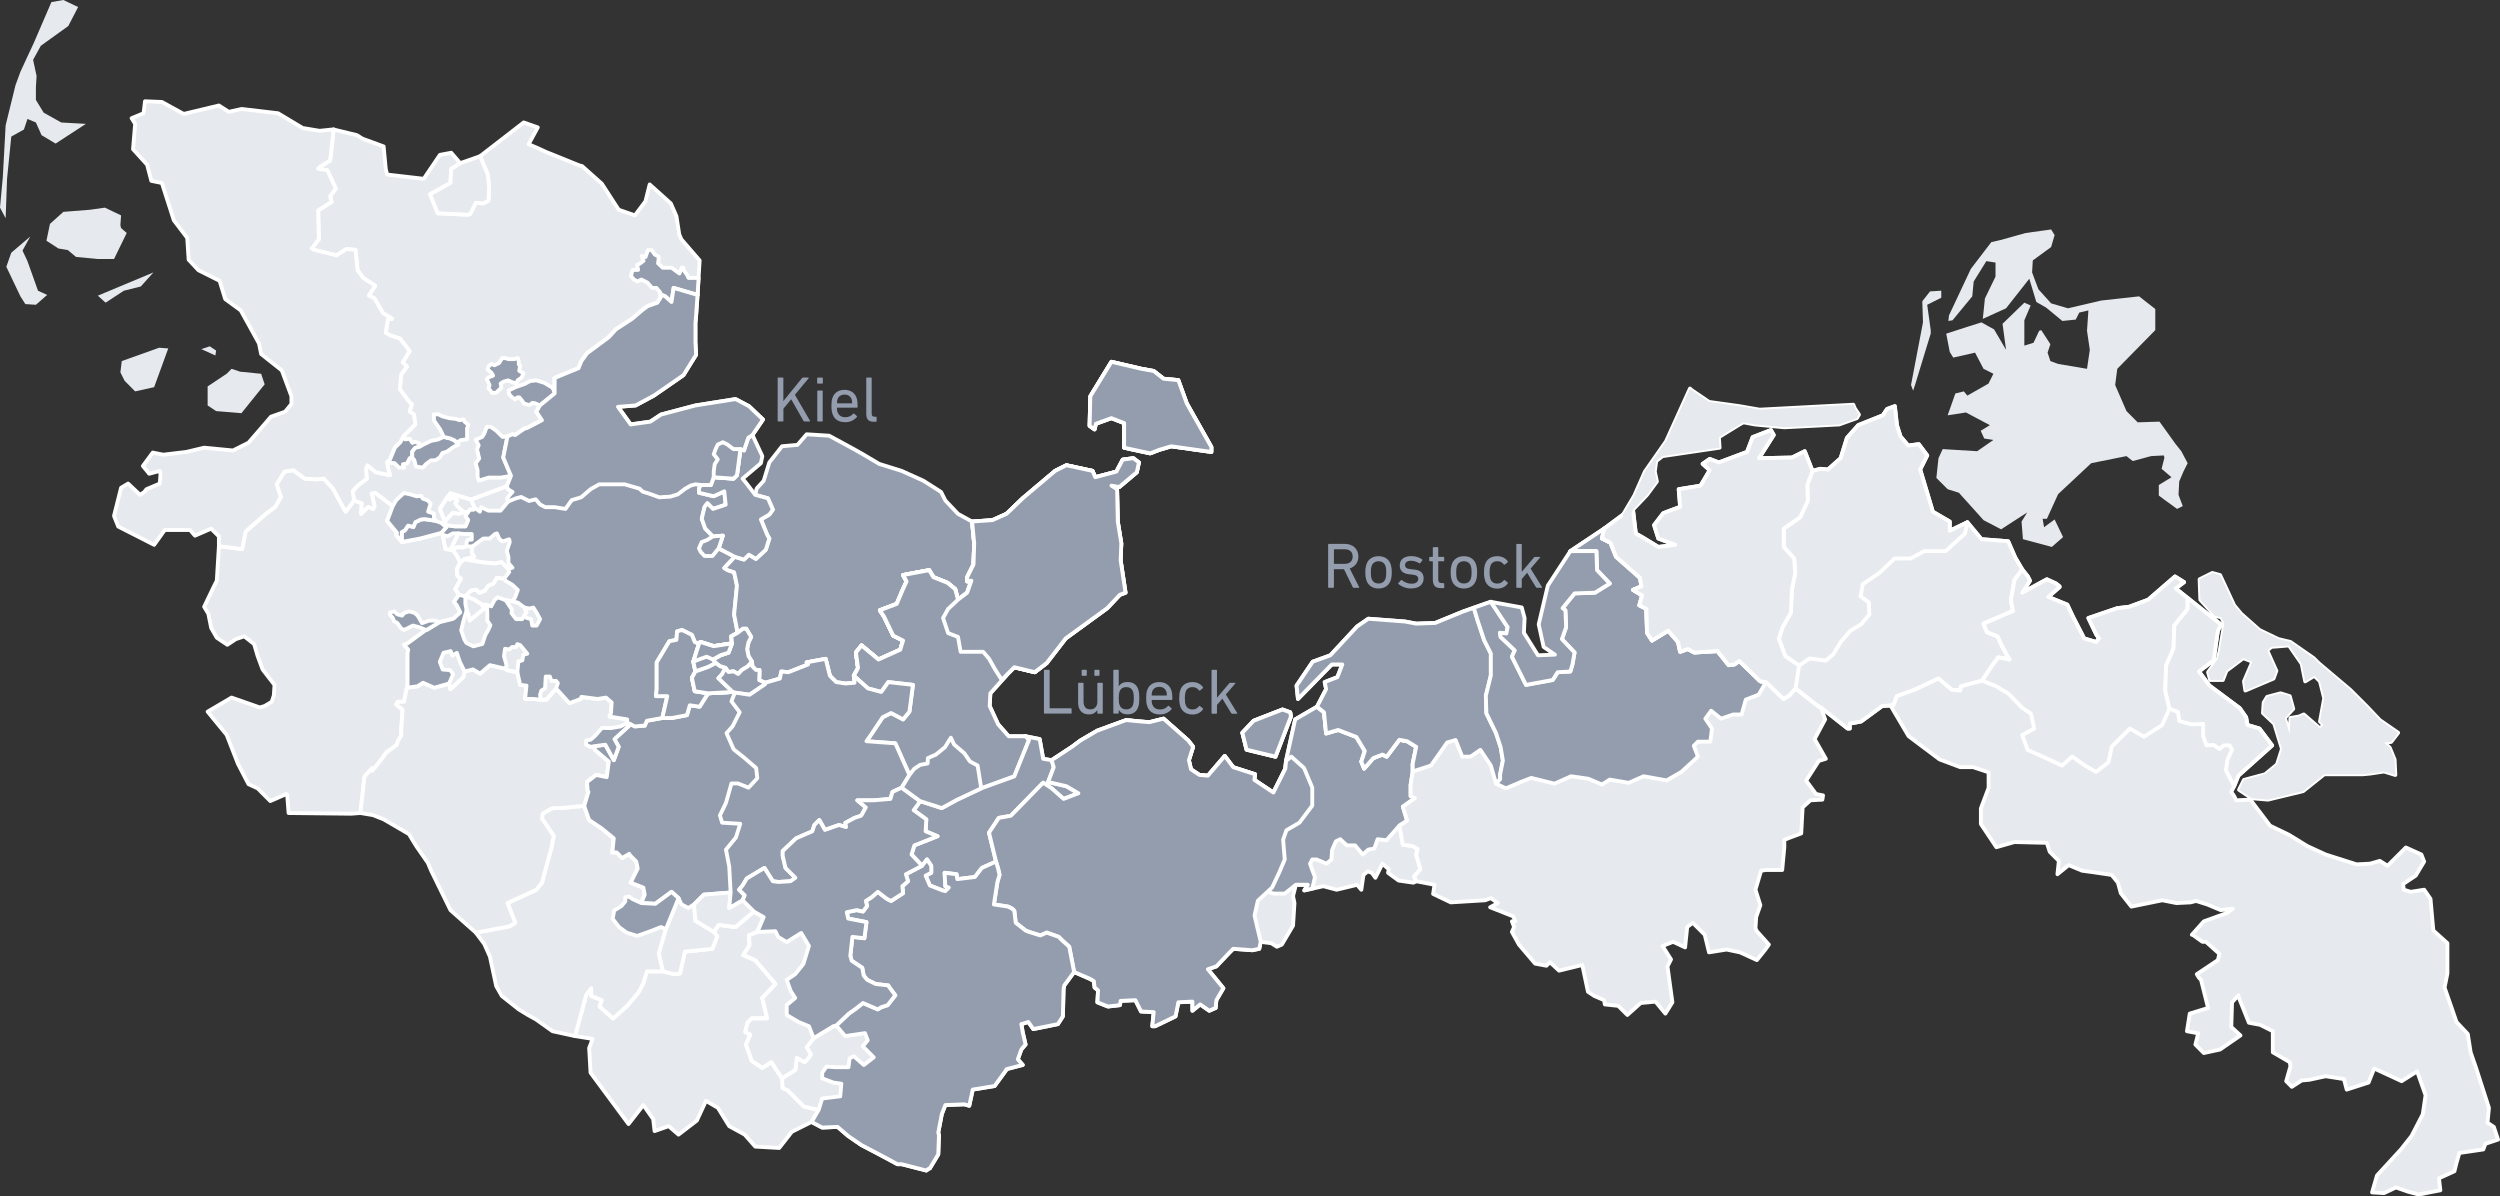 <?xml version="1.0" encoding="UTF-8"?>
<svg id="kn-gesamt-ln-gesamt-oz-rostock" xmlns="http://www.w3.org/2000/svg" viewBox="0 0 580.83 277.97">
  <rect x="0" y="0" width="580.83" height="277.97" fill="#333333" stroke="none"/>
  <defs>
    <style>
      .cls-1, .cls-2 {
        fill: #939dad;
      }

      .cls-1, .cls-3 {
        stroke: #fff;
        stroke-linecap: round;
        stroke-linejoin: round;
        stroke-width: .9px;
      }

      .cls-2, .cls-4 {
        stroke-width: 0px;
      }

      .cls-3, .cls-4 {
        fill: #e6e9ed;
      }

      .cls-5 {
        isolation: isolate;
      }
    </style>
  </defs>
  <g id="kieler-nachrichten">
    <polygon id="hh" class="cls-3" points="177.43 213.08 175.96 216.52 174 217.34 174.16 219.62 172.69 221.91 175.47 223.06 180.21 228.61 177.11 231.89 178.25 236.63 174.65 236.63 173.67 237.61 173.18 239.73 174.33 240.39 173.34 242.67 174.65 246.44 177.11 248.07 179.23 246.76 181.69 250.52 181.85 252.81 182.99 253.3 186.75 257.07 190.19 257.88 188.55 260.66 183.97 262.95 181.03 266.71 175.47 266.39 173.02 263.61 169.42 261.64 166.8 257.39 164.02 255.76 161.9 260.34 157.64 263.61 155.36 261.64 152.08 262.79 151.76 260.01 149.47 256.74 146.03 261.15 137.2 249.22 136.88 243.49 137.69 241.37 133.6 240.71 136.22 231.07 137.37 229.6 137.37 231.39 139.82 232.37 139.33 233.85 142.44 236.63 145.71 233.69 146.69 232.54 148.32 230.58 149.47 228.46 150.29 225.68 154.05 225.68 156.66 226.33 157.97 226.17 159.12 221.1 165.49 220.44 166.64 217.5 165.82 216.52 166.97 214.88 170.89 215.37 175.14 211.77 177.43 213.08"/>
    <path id="pinne" class="cls-3" d="M149.47,228.46l-1.15,2.12-1.63,1.96-.98,1.15-3.27,2.94-3.11-2.78.49-1.47-2.45-.98v-1.8l-1.15,1.47-2.62,9.65-5.23-1.14-3.92-2.78-1.8-.99-2.13-1.3-3.92-3.11-1.31-2.29-1.47-6.87-1.31-2.94-1.96-2.62,7.85-1.47,1.3-.82-1.8-4.58,6.71-3.1,1.31-1.64,2.29-8.5.16-1.14.33-1.15-2.78-4.09.16-1.14,1.96-1.15.49-.16h1.64l1.96-.16,1.47-.17,2.13-.16,1.15,3.27,2.94,1.96,2.78,2.29-.33,3.27h.98l1.31,1.31,1.64-.98.16.33,1.47,1.47.33,1.63-1.64,3.27,2.95,1.14.32,1.64-.81,1.96,3.27.17,3.76-2.78,1.63,1.47-2.94,7.19-1.63,5.73.98,4.09h-3.76l-.82,2.78Z"/>
    <polygon id="_01051" data-name="01051" class="cls-3" points="61.49 164.03 63.13 163.05 63.62 161.57 63.78 159.12 61 155.52 59.86 152.42 59.04 149.64 56.75 147.84 54.79 148.49 52.82 149.8 50.37 148.16 49.06 145.88 48.41 142.6 47.43 140.97 49.55 136.55 50.37 134.92 50.86 126.9 56.26 127.56 57.07 123.47 61.98 119.22 63.94 117.75 65.25 115.46 64.27 112.51 66.07 109.57 68.2 109.24 70.81 111.21 73.59 111.37 75.23 111.21 77.35 113.49 80.3 118.89 82.26 116.27 84.06 116.93 83.9 119.38 85.53 117.75 86.68 118.24 87 117.58 86.35 114.64 87.17 114.48 91.25 117.58 89.95 121.02 92.24 123.8 92.07 124.29 93.38 125.92 97.63 125.11 102.54 123.8 102.87 124.29 103.52 127.56 105.16 127.72 106.14 129.03 106.95 130.67 106.14 132.3 106.3 133.77 107.12 134.43 105.81 136.88 106.63 138.19 105.48 139.82 106.14 140.64 106.95 142.28 105.32 143.75 102.05 144.57 99.1 146.37 98.94 146.37 94.69 149.47 93.87 149.8 94.85 150.95 94.69 151.76 94.69 159.61 94.53 159.78 93.87 163.05 92.4 163.05 92.07 163.7 93.54 164.85 93.22 169.59 93.22 170.9 92.4 172.21 92.24 173.02 89.78 174.82 87.98 177.27 86.51 179.07 86.51 178.42 84.71 180.38 84.39 182.84 84.39 183.16 83.73 188.89 81.61 189.05 67.05 188.89 66.72 184.63 66.56 184.47 62.8 186.11 59.86 183.16 57.73 182.18 55.28 177.44 52.66 170.73 48.24 165.34 53.8 162.07 60.35 164.36 61.49 164.03"/>
    <polygon id="_01062" data-name="01062" class="cls-3" points="184.79 248.56 181.69 250.52 179.23 246.76 177.11 248.07 174.65 246.44 173.34 242.67 174.33 240.39 173.18 239.73 173.67 237.61 174.65 236.63 178.25 236.63 177.11 231.89 180.21 228.61 175.47 223.06 172.69 221.91 174.16 219.62 174 217.34 175.96 216.52 177.43 213.08 175.14 211.77 170.89 215.37 166.97 214.88 165.82 216.52 161.57 213.9 161.24 210.14 163.53 207.85 169.75 207.36 169.42 210.96 172.53 209.16 173.02 208.01 171.71 206.71 172.53 205.72 173.51 204.09 177.6 201.64 179.56 204.74 180.87 204.91 183.65 204.74 184.79 203.93 182.5 201.64 181.85 198.86 181.85 197.72 184.96 194.77 188.72 193.14 189.21 191.67 190.35 190.52 191.66 192.81 194.93 191.67 196.57 192.16 196.4 191.18 198.53 190.03 200 189.54 200.17 189.38 201.15 187.58 199.18 185.94 202.95 185.94 206.87 185.62 207.36 183.98 209.49 183 213.74 186.11 213.25 186.92 212.27 188.23 215.21 190.36 215.05 193.14 217.83 194.28 212.43 196.41 211.78 198.53 214.23 201.15 210.47 203.11 210.96 204.74 209.65 205.89 209.81 207.52 207.03 209.32 206.05 208.83 203.93 207.2 202.45 208.5 201.15 209.32 201.47 210.47 200.49 211.77 199.02 211.45 196.73 211.94 197.06 213.41 201.31 214.23 200.82 217.99 198.04 217.66 197.55 222.08 197.88 223.22 200.33 224.86 200.66 226.66 201.47 227.64 203.44 228.61 206.38 228.95 206.54 229.27 208.01 231.24 206.22 233.53 204.74 234.01 203.93 234.51 200.49 233.03 198.86 234.33 197.22 235.49 194.28 238.26 193.62 238.42 189.04 241.2 187.41 243.33 188.39 244.96 187.74 245.94 186.92 246.76 185.12 245.78 184.79 248.56"/>
    <polygon id="_01061" data-name="01061" class="cls-3" points="86.51 178.42 86.51 179.07 87.98 177.27 89.78 174.82 92.24 173.02 92.4 172.21 93.22 170.9 93.22 169.59 93.54 164.85 92.07 163.7 92.4 163.05 93.87 163.05 94.53 159.78 96.98 159.45 98.29 158.63 100.9 159.78 104.34 158.8 104.66 160.1 107.61 157.32 107.94 156.01 109.89 155.52 111.53 156.51 113.82 154.54 117.41 155.36 117.9 155.69 120.19 156.18 120.85 159.12 122.32 159.29 121.99 162.39 123.96 162.39 125.59 162.56 126.9 162.56 129.19 159.94 132.3 163.37 134.91 162.39 135.08 161.9 138.84 162.39 140.8 162.07 142.11 163.21 141.95 165.66 141.62 166.48 145.71 167.14 145.71 167.95 146.52 168.28 142.76 171.71 143.74 173.51 142.6 176.62 142.44 176.29 140.64 173.02 138.18 173.35 138.18 174.17 141.45 176.95 140.96 180.55 138.51 180.05 136.38 181.69 136.55 183.82 136.71 183.98 135.73 187.25 133.6 187.41 132.13 187.58 130.17 187.74 128.53 187.74 128.04 187.9 126.08 189.05 125.92 190.19 128.7 194.28 128.37 195.43 128.21 196.57 125.92 205.07 124.61 206.71 117.9 209.81 119.7 214.39 118.4 215.21 110.55 216.68 104.66 211.45 100.25 202.45 99.76 201.31 99.43 200.5 96.82 196.74 96 195.43 95.02 193.79 89.13 190.36 86.68 189.38 83.73 188.89 84.39 183.16 84.39 182.84 84.71 180.38 86.51 178.42"/>
    <polygon id="segeberg" class="cls-3" points="165.82 216.52 166.64 217.5 165.49 220.44 159.12 221.1 157.97 226.17 156.66 226.33 154.05 225.68 153.07 221.59 154.7 215.86 157.64 208.67 156.01 207.2 152.25 209.98 148.98 209.81 149.79 207.85 149.47 206.21 146.52 205.07 148.16 201.8 147.83 200.17 146.36 198.7 146.2 198.37 144.56 199.35 143.25 198.04 142.27 198.04 142.6 194.77 139.82 192.48 136.88 190.52 135.73 187.25 136.71 183.98 136.55 183.82 136.38 181.69 138.51 180.05 140.96 180.55 141.45 176.95 138.18 174.17 138.18 173.35 140.64 173.02 142.44 176.29 142.6 176.62 143.74 173.51 142.76 171.71 146.52 168.28 147.51 168.77 149.3 168.61 149.79 168.61 150.29 167.46 153.88 166.81 156.17 166.81 159.61 166.15 160.26 163.86 162.55 164.19 164.51 161.08 170.24 160.76 170.73 160.92 174.16 161.41 177.76 158.96 177.76 158.63 181.19 157.65 181.52 156.01 183.16 156.18 187.74 154.38 187.41 153.89 191.82 153.07 192.81 157 194.28 158.47 196.4 158.8 198.53 158.63 198.37 157 201.64 159.94 204.74 160.76 204.75 160.76 206.38 158.47 212.1 159.12 211.29 165.34 209.81 167.14 207.03 165.66 205.07 166.64 202.45 170.57 201.31 172.21 208.01 172.7 211.29 180.05 209.49 183 207.36 183.98 206.87 185.62 202.95 185.94 199.18 185.94 201.15 187.58 200.17 189.38 200 189.54 198.53 190.03 196.4 191.18 196.57 192.16 194.93 191.67 191.66 192.81 190.35 190.52 189.21 191.67 188.72 193.14 184.96 194.77 181.85 197.72 181.85 198.86 182.5 201.64 184.79 203.93 183.65 204.74 180.87 204.91 179.56 204.74 177.6 201.64 173.51 204.09 172.53 205.72 171.71 206.71 173.02 208.01 172.53 209.16 169.42 210.96 169.75 207.36 163.53 207.85 161.24 210.14 161.57 213.9 165.82 216.52"/>
    <polygon id="segeberg-2" data-name="segeberg" class="cls-1" points="161.24 210.14 163.53 207.85 169.75 207.36 169.42 210.96 172.53 209.16 173.02 208.01 171.71 206.71 172.53 205.72 173.51 204.09 177.6 201.64 179.56 204.74 180.87 204.91 183.65 204.74 184.79 203.93 182.5 201.64 181.85 198.86 181.85 197.72 184.96 194.77 188.72 193.14 189.21 191.67 190.35 190.52 191.66 192.81 194.93 191.67 196.57 192.16 196.4 191.18 198.53 190.03 200 189.54 200.17 189.38 201.15 187.58 199.18 185.94 202.95 185.94 206.87 185.62 207.36 183.98 209.49 183 211.29 180.05 208.01 172.7 201.31 172.21 202.45 170.57 205.07 166.64 207.03 165.66 209.81 167.14 211.29 165.34 212.1 159.12 206.38 158.47 204.75 160.76 204.74 160.76 201.64 159.94 198.37 157 198.53 158.63 196.4 158.8 194.28 158.47 192.81 157 191.82 153.07 187.41 153.89 187.74 154.38 183.16 156.18 181.52 156.01 181.19 157.65 177.76 158.63 177.76 158.96 174.16 161.41 170.73 160.92 170.24 160.76 164.51 161.08 162.55 164.19 160.26 163.86 159.61 166.15 156.17 166.81 153.88 166.81 150.29 167.46 149.79 168.61 149.3 168.61 147.51 168.77 146.52 168.28 142.76 171.71 143.74 173.51 142.6 176.62 142.44 176.29 140.64 173.02 138.18 173.35 138.18 174.17 141.45 176.95 140.96 180.55 138.51 180.05 136.38 181.69 136.55 183.82 136.71 183.98 135.73 187.25 136.88 190.52 139.82 192.48 142.6 194.77 142.27 198.04 143.25 198.04 144.56 199.35 146.2 198.37 146.36 198.7 147.83 200.17 148.16 201.8 146.52 205.07 149.47 206.21 149.79 207.85 148.98 209.81 152.25 209.98 156.01 207.2 157.64 208.67 158.32 210.1 159.92 210.96 161.24 210.14"/>
    <polygon id="_01059" data-name="01059" class="cls-3" points="89.95 121.02 91.25 117.58 87.17 114.48 86.35 114.64 87 117.58 86.68 118.24 85.53 117.75 83.9 119.38 84.06 116.93 82.26 116.27 81.93 114.15 83.08 112.84 85.2 111.21 85.04 108.92 85.37 108.1 87.33 109.73 90.6 110.39 90.11 108.59 89.95 107.44 90.6 106.79 91.75 104.01 93.05 102.7 93.87 101.23 96.49 98.61 96.16 96.32 95.18 95.67 95.67 93.87 95.18 93.54 92.89 90.44 93.22 87 94.53 85.2 93.54 84.22 95.18 81.6 92.89 78.66 90.76 78.01 89.62 77.35 90.11 74.24 91.09 74.08 88.97 72.77 87 69.34 85.69 68.69 87.17 66.4 84.39 64.6 83.08 62.8 82.59 58.06 80.46 57.89 78.17 59.36 72.94 58.06 72.45 57.73 74.08 55.6 73.92 48.9 77.03 46.93 76.7 45.63 78.01 43.83 76.05 39.58 73.92 39.25 74.41 38.76 76.7 37.29 77.52 30.09 82.91 31.4 84.22 32.22 89.13 34.02 89.62 39.25 89.95 40.56 98.45 41.54 102.21 35.98 104.83 35.49 106.95 37.94 104.83 39.25 104.66 42.52 99.92 45.14 101.72 49.55 108.59 49.88 109.24 49.71 110.55 47.1 112.34 47.26 113.49 46.61 113.65 43.66 113.33 40.56 111.53 36.3 121.67 28.45 124.94 29.6 122.81 33.52 124.77 34.34 126.9 35.32 129.35 36.3 134.59 38.43 135.24 38.59 139.82 42.68 143.74 48.73 147.51 50.04 149.96 46.77 150.94 42.85 155.85 47.26 157.15 50.21 157.81 54.46 158.3 55.6 162.55 60.51 162.3 64.57 162.06 68.52 156.5 66.89 156.01 70.16 154.54 68.85 153.39 68.36 153.56 69.01 152.74 70.32 150.45 71.14 149.79 71.63 149.14 72.12 146.85 74.08 143.09 76.53 141.45 78.33 136.38 82.09 135.08 83.89 134.42 85.53 128.86 87.82 128.86 91.42 125.43 94.2 124.61 95.67 125.92 97.63 122.48 99.43 121.83 99.59 119.7 101.07 119.05 100.9 117.9 101.39 116.92 106.3 118.72 110.55 117.74 113 109.4 116.11 104.66 114.64 104.01 115.46 102.21 118.24 103.36 121.02 103.68 122 102.54 121.51 103.68 122.49 102.54 123.8 97.63 125.11 93.38 125.92 92.07 124.29 92.24 123.8 89.95 121.02"/>
    <polygon id="_01058" data-name="01058" class="cls-1" points="155.03 161.74 153.88 166.81 150.29 167.46 149.79 168.61 149.3 168.61 147.51 168.77 146.52 168.28 145.71 167.95 145.71 167.14 141.62 166.48 141.95 165.66 142.11 163.21 140.8 162.07 138.84 162.39 135.08 161.9 134.91 162.39 132.3 163.37 129.19 159.94 126.9 162.56 125.59 162.56 123.96 162.39 121.99 162.39 122.32 159.29 120.85 159.12 120.19 156.18 117.9 155.69 117.41 155.36 113.82 154.54 111.53 156.51 109.89 155.52 107.94 156.01 107.61 157.32 104.66 160.1 104.34 158.8 100.9 159.78 98.29 158.63 96.98 159.45 94.53 159.78 94.69 159.61 94.69 151.76 94.85 150.95 93.87 149.8 94.69 149.47 98.94 146.37 99.1 146.37 102.05 144.57 105.32 143.75 106.95 142.28 106.14 140.64 105.48 139.82 106.63 138.19 105.81 136.88 107.12 134.43 106.3 133.77 106.14 132.3 106.95 130.67 106.14 129.03 105.16 127.72 103.52 127.56 102.87 124.29 102.54 123.8 103.68 122.49 102.54 121.51 103.68 122 103.36 121.02 102.21 118.24 104.01 115.46 104.66 114.64 109.4 116.11 117.74 113 118.72 110.55 116.92 106.3 117.9 101.39 119.05 100.9 119.7 101.07 121.83 99.59 122.48 99.43 125.92 97.63 124.61 95.67 125.43 94.2 128.86 91.42 128.86 87.82 134.42 85.53 135.08 83.89 136.38 82.09 141.45 78.33 143.09 76.53 146.85 74.08 149.14 72.12 149.79 71.63 150.45 71.14 152.74 70.32 153.56 69.01 153.39 68.36 154.54 68.85 156.01 70.16 156.5 66.89 162.06 68.52 161.73 73.26 161.57 75.06 161.57 79.48 161.73 82.42 158.79 87.16 151.92 91.91 147.67 94.2 143.58 94.52 146.52 98.61 151.1 97.96 153.56 96.32 161.57 94.2 170.89 92.72 174 94.36 177.27 97.47 174.82 101.07 173.84 101.72 172.85 104.66 172.04 104.34 171.22 110.39 170.4 111.21 165.82 110.88 165.17 112.68 162.88 112.68 162.39 113.49 162.39 114.48 165.82 115.29 168.27 114.15 168.6 117.26 165.66 118.24 164.35 116.93 163.7 117.75 163.04 120.53 163.86 122.82 165.66 124.62 167.95 124.45 166.97 127.4 170.73 129.36 168.27 131.97 169.09 132.47 170.56 132.96 171.22 136.06 170.56 142.77 171.38 147.02 169.91 147.84 170.07 149.47 165.82 150.13 162.71 149.15 162.39 149.64 161.41 149.15 160.75 147.51 158.46 146.37 157.32 146.69 157.15 148.66 155.52 148.98 152.57 153.89 152.57 160.1 152.41 161.74 155.03 161.74"/>
    <polygon id="_01057" data-name="01057" class="cls-1" points="210.63 135.08 209.65 137.21 208.34 140.31 204.42 141.79 205.4 143.26 207.52 147.67 209.81 148.82 209.16 150.95 204.09 153.23 200.17 149.96 198.86 151.6 199.35 155.2 198.37 157 198.53 158.63 196.4 158.8 194.28 158.47 192.81 157 191.82 153.07 187.41 153.89 187.74 154.38 183.16 156.18 181.52 156.01 181.19 157.65 177.76 158.63 177.76 158.96 174.16 161.41 170.73 160.92 170.24 160.76 164.51 161.08 161.41 160.59 160.75 157.49 161.57 156.01 161.08 153.73 162.39 149.64 162.71 149.15 165.82 150.13 170.07 149.47 169.91 147.84 171.38 147.02 170.56 142.77 171.22 136.06 170.56 132.96 169.09 132.47 168.27 131.97 170.73 129.36 172.85 130.01 174 128.87 175.63 129.85 177.92 127.72 178.74 125.11 178.25 124.29 176.78 120.69 178.74 119.55 179.56 118.4 178.41 115.78 175.47 114.97 175.8 113.49 177.43 111.7 178.74 107.44 181.69 103.68 185.28 103.36 187.41 100.9 192.64 101.23 198.37 104.34 200.66 105.64 204.25 107.77 209.49 109.41 214.56 111.7 218.65 114.31 219.63 116.27 222.57 119.38 225.84 121.18 226.33 126.25 226.17 131.16 224.7 134.1 224.7 135.08 225.68 134.92 224.7 137.7 222.57 139.33 221.92 136.88 220.12 135.41 216.85 134.1 215.87 132.47 209.81 133.61 210.63 135.08"/>
    <path id="_01055" data-name="01055" class="cls-3" d="M258.22,97.14l-3.6,1.31-.32,1.31-1.15-.82.17-6.87,4.9-8.01,7.03,1.64,2.78.49,2.29,1.8,3.44.33,1.96,5.4,5.72,10.14v1.14l-9.32-1.31-2.78.82-2.12.82-6.05-1.31v-5.72l-2.95-1.15ZM259.69,121.18l.82,5.07-.16,3.93,1.14,7.52-1.31.49-2.94,3.11-9.65,7.03-4.41,5.72-2.78,2.13-4.75-1.15-1.31,1.31-4.25,4.74-.16,2.95,1.96,4.25,2.45,2.78h3.93l.82.82-3.44,8.5-7.68,2.78-5.56,2.62-3.6,1.96-5.07-1.63-4.25-3.11,1.8-2.95-3.28-7.35-6.7-.49,1.14-1.64,2.62-3.93,1.96-.98,2.78,1.48,1.48-1.8.81-6.22-5.72-.65-1.63,2.29h-.01l-3.1-.82-3.27-2.94.98-1.8-.49-3.6,1.31-1.64,3.92,3.27,5.07-2.28.65-2.13-2.29-1.15-2.12-4.41-.98-1.47,3.92-1.48,1.31-3.1.98-2.13-.82-1.47,6.06-1.14.98,1.63,3.27,1.31,1.8,1.47.65,2.45,2.13-1.63.98-2.78-.98.16v-.98l1.47-2.94.16-4.91-.49-5.07,4.74-.33,3.27-1.47,3.93-3.76,7.36-6.21,2.61-1.31,6.06,1.31.65,1.47,4.91-1.31,1.47-2.78,2.45-.33,1.31.98-.49,2.29-4.09,3.44-1.8-.33,1.31.82.16,7.52Z"/>
    <polygon id="_01004" data-name="01004" class="cls-1" points="160.26 163.86 159.61 166.15 156.17 166.81 153.88 166.81 155.03 161.74 152.41 161.74 152.57 160.1 152.57 153.89 155.52 148.98 157.15 148.66 157.32 146.69 158.46 146.37 160.75 147.51 161.41 149.15 162.39 149.64 161.08 153.73 161.57 156.01 160.75 157.49 161.41 160.59 164.51 161.08 162.55 164.19 160.26 163.86"/>
    <polygon id="_01003" data-name="01003" class="cls-3" points="243.5 181.69 244.81 178.26 244.32 176.62 242.36 176.29 241.54 171.71 238.27 171.06 239.09 171.88 235.65 180.38 227.97 183.16 222.41 185.78 218.81 187.74 213.74 186.11 213.25 186.92 212.27 188.23 215.21 190.36 215.05 193.14 217.83 194.28 212.43 196.41 211.78 198.53 214.23 201.15 215.37 199.68 216.36 201.15 216.36 202.78 215.05 203.43 216.03 205.72 218.97 206.87 219.63 207.03 220.44 206.21 219.63 205.89 219.46 202.78 222.24 203.11 222.41 204.25 226.49 203.76 228.13 201.64 231.4 200.17 229.77 193.47 232.05 190.03 234.84 189.54 242.36 181.85 243.5 181.69"/>
    <polygon id="_01002" data-name="01002" class="cls-1" points="177.92 127.72 175.63 129.85 174 128.87 172.85 130.01 170.73 129.36 166.97 127.4 167.95 124.45 165.66 124.62 163.86 122.82 163.04 120.53 163.7 117.75 164.35 116.93 165.66 118.24 168.6 117.26 168.27 114.15 165.82 115.29 162.39 114.48 162.39 113.49 162.88 112.68 165.17 112.68 165.82 110.88 170.4 111.21 171.22 110.39 172.04 104.34 172.85 104.66 173.84 101.72 174.82 101.07 177.11 105.97 176.78 107.61 172.53 111.21 173.34 112.19 175.47 114.97 178.41 115.78 179.56 118.4 178.74 119.55 176.78 120.69 178.25 124.29 178.74 125.11 177.92 127.72"/>
    <polygon id="_01001" data-name="01001" class="cls-3" points="113.49 46.61 112.34 47.26 110.55 47.1 109.24 49.71 108.59 49.88 101.72 49.55 99.92 45.14 104.66 42.52 104.83 39.25 106.95 37.94 107.28 37.78 111.53 36.3 113.33 40.56 113.65 43.66 113.49 46.61"/>
    <path id="_01054" data-name="01054" class="cls-3" d="M90.6,106.79l-.65.65.16,1.15.49,1.8-3.27-.66-1.96-1.63-.33.82.16,2.29-2.12,1.63-1.15,1.31.33,2.12-1.96,2.62-2.95-5.4-2.12-2.28-1.64.16-2.78-.16-2.61-1.97-2.13.33-1.8,2.94.98,2.95-1.31,2.29-1.96,1.47-4.91,4.25-.81,4.09-5.4-.66v-2.28l-1.8-1.8-3.76,1.63-1.14-1.31h-5.89l-2.46,3.44-8.34-4.25-.98-2.46,1.64-6.54,1.63-.98,2.78,2.62.99-.66.49-.65,3.1-1.31.17-2.13-.17-.81-2.45.65-1.47-1.8,2.29-3.11,2.45.49,5.4-.65,4.09-.98,6.7.65,3.6-1.8,2.13-2.45,3.1-3.6,3.27-1.15,1.48-1.8v-1.8l-2.13-5.72-.16-.33-4.75-3.76-.49-2.45-4.25-7.69-3.6-2.62-1.31-4.25-4.9-2.45-2.29-2.45-.33-5.07-3.11-4.09-2.78-8.67-2.45-.49-.98-3.76-3.27-3.6.49-5.89-.82-1.31,2.78-1.15.33-2.78,3.92.16,5.07,2.78,8.18-1.96,2.29,1.47,2.94-.65h.17l8.34.98,5.72,3.43,3.93.65,3.27-.33-.82,7.19-2.29,1.47-.49.49,2.13.33,1.96,4.25-1.31,1.8.33,1.31-3.11,1.96.16,6.71-1.63,2.13.49.33,5.23,1.31,2.29-1.47,2.13.16.49,4.74,1.31,1.8,2.78,1.8-1.48,2.29,1.31.65,1.97,3.43,2.12,1.31-.98.16-.49,3.11,1.14.65,2.13.65,2.29,2.94-1.64,2.62.99.98-1.31,1.8-.33,3.43,2.29,3.11.49.33-.49,1.8.98.65.33,2.29-2.62,2.62-.82,1.47-1.3,1.31-1.15,2.78Z"/>
    <g id="_01054-2" data-name="01054">
      <polygon class="cls-4" points="7.69 13.9 9.49 10.63 15.86 6.05 18.15 1.64 14.72 0 11.94 .49 7.85 9.98 6.32 13.27 4.74 16.68 3.6 19.79 1.31 29.11 .65 41.21 0 48.24 1.31 50.7 1.64 41.54 2.62 31.73 5.56 30.09 6.38 27.64 8.34 28.46 9.65 31.4 12.92 33.36 19.95 28.78 14.23 28.46 10.14 26.17 8.34 23.22 8.34 20.28 8.5 17.66 7.69 13.9"/>
      <polygon class="cls-4" points="35.65 63.29 32.71 66.56 28.78 67.54 24.53 70.32 22.73 68.69 35.65 63.29"/>
      <polygon class="cls-4" points="50.04 82.59 46.77 81.11 48.73 80.46 50.21 81.44 50.04 82.59"/>
      <polygon class="cls-4" points="48.24 89.78 52.65 86.84 52.66 86.84 53.8 85.69 55.77 86.35 60.67 86.84 61.49 89.29 56.09 96 50.21 95.51 48.24 94.2 48.24 89.78"/>
      <polygon class="cls-4" points="28.29 83.89 36.96 80.79 39.09 80.95 35.81 89.95 31.4 90.93 28.95 88.47 27.97 86.51 28.29 83.89"/>
      <polygon class="cls-4" points="2.62 58.71 7.03 54.95 5.23 58.22 6.38 60.67 8.83 67.54 10.96 68.52 8.34 70.81 5.89 70.65 4.74 68.85 1.47 61.98 2.62 58.71"/>
      <polygon class="cls-4" points="15.54 58.06 13.57 57.73 10.79 55.93 11.61 52.01 14.72 49.22 20.93 48.73 24.37 48.24 28.13 50.04 27.97 52.33 28.13 52.99 29.44 54.13 26.49 60.18 22.73 60.18 17.66 59.69 15.7 58.06 15.54 58.06"/>
    </g>
    <polygon class="cls-1" points="159.98 64.57 159.6 63.8 158.77 62.65 158.77 62.2 158.38 62.2 157.85 63.54 156.02 62.2 153.98 62.2 152.89 61.18 153.02 60.22 153.02 59.59 152.13 59.14 151.43 58.12 150.53 58.12 149.98 59.71 149.06 59.46 149.51 60.59 148.75 61.18 148.04 61.56 148.24 62.71 146.96 62.71 146.58 64.12 147.28 64.95 148.11 65.39 149 64.95 150.41 65.65 151.49 66.89 152.51 66.89 153.39 67.95 153.39 68.36 154.54 68.85 156.01 70.16 156.5 66.89 162.06 68.52 162.3 64.57 159.98 64.57"/>
    <polygon id="_01059-2" data-name="01059" class="cls-1" points="128.29 90.03 126.47 88.95 124.62 88.37 123.15 88.53 121.91 89.2 119.89 89.9 118.2 90.7 118.2 91.42 118.75 92.11 119.67 92.81 120.21 92.33 120.66 92.33 121.3 93.1 121.75 93.77 122.74 94.05 123.15 94.05 123.66 93.61 124.24 93.67 125.43 94.2 128.86 91.42 128.56 90.45 128.29 90.03"/>
    <polygon class="cls-1" points="115.24 91.28 114.31 91.28 113.48 90.16 113.74 89.52 113.1 88.09 113.54 87.67 114.56 87.26 114.17 86.59 113.26 85.79 113.48 85.18 114.17 84.54 114.88 84.86 115.94 84.35 116.67 83.2 117.5 83.2 118.04 83.43 119.48 83.43 120.31 83.2 120.53 83.9 120.53 84.67 120.85 85.05 120.63 86.14 121.62 86.75 121.17 87.73 120.25 88.37 120.09 89.04 119.13 88.85 118.04 88.37 116.93 88.69 116.32 89.11 116.48 90.06 115.24 91.28"/>
    <polygon id="_01059-3" data-name="01059" class="cls-1" points="93.87 101.23 93.05 102.7 91.75 104.01 90.6 106.79 89.95 107.44 91.7 107.63 92.7 108.64 93.87 108.64 93.61 107.87 94.57 107.68 95.19 106.44 95.77 106.34 95.77 104.94 96.49 104.04 97.49 103.8 97.49 103.13 96.49 102.61 95.81 102.89 95.19 101.94 94.19 102.08 93.87 101.23"/>
    <polygon id="_01059-4" data-name="01059" class="cls-1" points="97.49 103.8 96.49 104.04 95.77 104.94 95.77 106.34 96.25 106.87 96.63 108.4 98.26 108.64 98.97 107.82 100.12 106.96 101.22 106.92 102.23 106.22 102.8 105.24 103.81 104.94 105.44 103.8 106.54 103.32 106.07 102.81 105.63 102.32 104.53 101.84 103.09 101.51 101.7 102.13 100.17 102.42 98.3 103.32 97.49 103.8"/>
    <polygon id="_01059-5" data-name="01059" class="cls-1" points="103.09 101.51 104.53 101.84 105.63 102.32 106.07 102.81 106.54 102.58 107.02 102.27 108.52 102.06 108.52 100.62 108.52 99.5 108.84 98.71 107.97 98.01 107.71 97.44 106.8 97.63 105.84 97.32 104.48 97.17 102.78 96.74 101.87 96.26 100.82 96.26 100.82 97.68 102.28 99.78 103.09 101.51"/>
    <polygon id="_01058-2" data-name="01058" class="cls-1" points="117.9 101.39 116.92 106.3 118.72 110.55 116.32 110.97 113.51 110.97 111.21 111.67 110.96 110.78 110.96 109.24 110.51 107.65 111.34 106.53 110.83 104.39 111.21 103.44 110.51 102.16 112.04 101.51 112.55 100.63 113.1 99.16 114.02 99.16 115.36 100.12 116.76 101.51 117.9 101.39"/>
    <g>
      <polygon class="cls-1" points="102.54 121.51 101.15 120.99 100.55 120.89 98.64 120.61 97.78 120.7 96.49 121.32 96.05 122.43 94.81 122.12 94.09 123.19 93.33 123.64 93.33 124.68 93.38 125.92 97.63 125.11 102.54 123.8 103.68 122.49 102.54 121.51"/>
      <polygon class="cls-1" points="93.33 123.64 94.09 123.19 94.81 122.12 96.05 122.43 96.49 121.32 97.78 120.7 98.64 120.61 100.55 120.89 101.15 120.99 100.82 120.23 100.82 119.33 99.47 118.88 99.79 117.83 100.04 117.03 99.41 116.27 98.19 115.82 97.87 115.18 96.81 115.31 95.32 114.86 93.87 114.54 93.21 115.12 92.06 116.2 91.25 117.58 89.95 121.02 92.24 123.8 92.07 124.29 93.38 125.92 93.33 124.68 93.33 123.64"/>
    </g>
    <polygon id="_01058-3" data-name="01058" class="cls-3" points="109.4 116.11 117.74 113 118.08 113.71 119.08 114.29 118.31 115.15 117.88 115.77 118.03 116.54 116.97 117.83 116.3 118.64 114.62 118.64 113.48 118.64 112.67 118.26 111.8 117.83 111.47 118.88 110.18 117.83 109.4 116.11"/>
    <polygon id="_01058-4" data-name="01058" class="cls-3" points="103.68 122 103.36 121.02 102.21 118.24 102.65 117.57 104.01 115.46 104.66 114.64 109.4 116.11 109.67 116.7 110.18 117.83 110.08 118.36 109.15 118.36 108.45 119.39 108.12 119.96 108.76 120.82 108.14 122.28 105.68 122.28 103.68 122"/>
    <polygon id="_01058-5" data-name="01058" class="cls-3" points="104.01 115.46 102.65 117.57 102.21 118.24 103.36 121.02 104.22 120.23 105.17 119.19 106.78 119.39 107.78 119.03 106.19 117.52 105.8 116.94 106.3 116.2 105.51 115.75 105 115.72 104.55 116.06 104.01 115.46"/>
    <polygon id="_01058-6" data-name="01058" class="cls-3" points="104.39 114.99 104.66 114.64 109.4 116.11 109.67 116.7 110.18 117.83 110.08 118.36 109.15 118.36 108.79 118.88 107.78 119.03 106.19 117.52 105.8 116.94 106.3 116.2 105.51 115.75 105 115.72 104.55 116.06 104.01 115.46 104.39 114.99"/>
    <polygon class="cls-3" points="108.45 119.39 108.79 118.88 107.78 119.03 106.78 119.39 105.17 119.19 104.22 120.23 103.36 121.02 103.68 122 105.68 122.28 108.14 122.28 108.76 120.82 108.12 119.96 108.45 119.39"/>
    <polygon id="_01051-2" data-name="01051" class="cls-3" points="104.7 127.68 103.52 127.56 102.87 124.29 104.01 124.58 105.2 123.93 106.54 123.93 104.7 127.68"/>
    <polygon id="_01051-3" data-name="01051" class="cls-3" points="104.7 127.68 106.54 123.93 107.78 124.07 109.6 124.07 109.6 124.72 109.6 125.37 108.79 125.39 108.41 125.92 108.38 126.95 107.45 127.24 106.54 127.12 104.7 127.68"/>
    <polygon id="_01058-7" data-name="01058" class="cls-3" points="108.38 126.95 107.45 127.24 106.54 127.12 104.7 127.68 105.16 127.72 105.7 128.45 106.14 129.03 106.95 130.67 107.88 129.94 108.79 129.71 110.18 129.37 109.6 128.29 109.79 126.95 108.38 126.95"/>
    <polygon id="_01058-8" data-name="01058" class="cls-3" points="107.88 129.94 108.79 129.71 110.18 129.37 109.6 128.29 109.79 126.95 112.28 125.12 113.77 125.12 115.01 124.07 115.44 123.93 116.02 125.23 116.76 125.8 118.29 125.3 118.44 125.92 117.74 127.95 118.12 129.38 118.14 130.84 119.06 131.9 118.01 132.13 116.5 130.6 114.96 130.95 112.28 130.67 109.78 130.28 107.88 129.94"/>
    <polygon id="_01058-9" data-name="01058" class="cls-3" points="118.01 132.13 116.5 130.6 114.96 130.95 112.28 130.67 109.78 130.28 108.63 130.07 107.88 129.94 107.24 130.45 106.95 130.67 106.14 132.3 106.3 133.77 107.12 134.43 105.81 136.88 106.63 138.19 108.12 138.56 109.43 137.22 110.7 137.03 111.33 137.79 112.62 137.29 113.47 136.07 114.63 135.65 115.44 134.25 117.09 134.47 118.31 132.89 118.01 132.13"/>
    <polygon id="_01058-10" data-name="01058" class="cls-3" points="117.09 134.47 115.44 134.25 114.63 135.65 113.47 136.07 112.62 137.29 111.33 137.79 110.7 137.03 109.43 137.22 108.12 138.56 109.97 139.21 112.06 140.52 113.13 140.52 114.12 140.87 114.88 139.44 115.59 138.77 116.29 138.99 117.5 139.47 119.06 139.72 119.67 138.8 120.31 137.07 119.06 135.89 117.5 134.97 117.09 134.47"/>
    <polygon id="_01058-11" data-name="01058" class="cls-3" points="112.06 140.52 109.97 139.21 108.12 138.56 108.12 140.27 108.41 141.83 108.82 142.76 109.11 144.19 112.36 141.51 112.06 140.52"/>
    <polygon id="_01058-12" data-name="01058" class="cls-3" points="113.13 140.52 112.06 140.52 112.36 141.51 109.11 144.19 108.82 142.76 108.41 141.83 107.64 144.38 107.15 146.43 107.88 148.6 108.37 149.39 109.97 150.16 112.06 149.62 112.75 147.57 113.47 146.3 113.93 145.25 113.22 144.19 113.22 142.28 113.13 140.52"/>
    <polygon id="_01058-13" data-name="01058" class="cls-3" points="117.5 139.47 119.06 139.72 120.31 140.01 121.84 141.16 122.32 142.31 121.78 143.03 121.33 143.84 119.91 143.84 118.84 142.47 118.94 141.65 117.5 139.47"/>
    <polygon id="_01058-14" data-name="01058" class="cls-3" points="121.78 143.03 122.32 142.31 121.84 141.16 123.02 141.38 123.92 141.16 124.75 142.5 125.48 143.84 124.68 145.34 123.66 145.34 123.41 143.84 122.32 143.55 121.78 143.03"/>
    <polygon id="_01058-15" data-name="01058" class="cls-3" points="120.19 156.18 117.9 155.69 117.41 155.36 117.69 154.54 117.09 152.43 117.34 150.73 118.31 150.89 119 150.32 119.91 150.32 120.19 149.65 120.88 149.9 122.51 151.88 121.59 152.11 121.36 153.42 120.44 153.67 120.19 156.18"/>
    <polygon id="_01058-16" data-name="01058" class="cls-3" points="129.19 159.94 126.9 162.56 125.59 162.56 125.48 161.41 125.78 160.44 126.64 159.94 126.79 157.18 127.75 157.18 128.13 158.23 129.19 158.19 129.61 158.71 129.19 159.94"/>
    <polygon id="_01058-17" data-name="01058" class="cls-1" points="161.59 112.52 160.49 112.8 159.15 113.57 157.47 114.86 155.75 115.38 153.17 115.54 150.68 114.64 149.34 114.24 148.57 113.52 146.75 113 145.12 112.52 142.16 112.52 139.24 112.52 137.27 113.62 135.02 115.54 132.82 116.2 131.38 118.24 128.85 117.83 126.69 117.83 125.48 117.21 124.44 116 122.89 116.39 121.08 115.46 119.93 115.76 119.08 116.1 118.03 116.54 117.88 115.77 118.31 115.15 119.08 114.29 118.08 113.71 117.74 113 118.72 110.55 116.92 106.3 117.9 101.39 119.05 100.9 119.7 101.07 121.83 99.59 122.48 99.43 125.92 97.63 124.61 95.67 125.43 94.2 128.86 91.42 128.86 87.82 134.42 85.53 135.08 83.89 136.38 82.09 141.45 78.33 143.09 76.53 146.85 74.08 149.14 72.12 149.79 71.63 150.45 71.14 152.74 70.32 153.56 69.01 153.39 68.36 154.54 68.85 156.01 70.16 156.5 66.89 162.06 68.52 161.73 73.26 161.57 75.06 161.57 79.48 161.73 82.42 158.79 87.16 151.92 91.91 147.67 94.2 143.58 94.52 146.52 98.61 151.1 97.96 153.56 96.32 161.57 94.2 170.89 92.72 174 94.36 177.27 97.47 174.82 101.07 173.84 101.72 172.85 104.66 172.04 104.34 171.22 110.39 170.4 111.21 165.82 110.88 165.17 112.68 162.88 112.68 161.59 112.52"/>
    <polygon id="_01051-4" data-name="01051" class="cls-1" points="98.94 146.37 99.1 146.37 102.05 144.57 101.1 144.19 99.66 144.19 98.06 144.77 97.04 143.03 96.28 142.37 95 142.05 93.87 142.44 93.41 143.03 92.29 142.72 91.62 142.05 90.6 142.31 90.6 142.85 91.24 143.52 91.55 144.35 92.29 144.73 93.15 145.95 93.87 146.37 95.93 145.34 97.52 145.76 98.94 146.37"/>
    <polygon id="_01058-18" data-name="01058" class="cls-3" points="104.34 158.8 104.66 160.1 107.61 157.32 107.94 156.01 106.81 153.7 106.14 151.69 105.09 152.33 104.7 151.28 103.04 151.66 102.18 153.77 102.85 155.55 104.58 155.69 105.28 156.61 104.34 158.8"/>
    <path id="hh-2" data-name="hh" class="cls-1" d="M153.55,215.39l-2.3.91-3.21,1.15-2.44-.77-1.77-1.29-1.48-1.91.34-1.95,1.68-1.02.91-1.1v-.96l.86-.14.81.57,2.04.93,3.27.17,3.76-2.78,1.63,1.47-2.94,7.19-1.15-.47Z"/>
    <polygon id="_01057-2" data-name="01057" class="cls-1" points="192.81 157 191.82 153.07 187.41 153.89 187.74 154.38 187.41 155.81 187.41 157.76 188.32 157.76 189.79 158.11 190.62 158.87 191.74 158.2 192.47 158.17 192.81 157"/>
    <path id="_01055-2" data-name="01055" class="cls-1" d="M220.3,139.88l-.45,1.91,1.15,1.24.19,1.89.32.57,1.85.26.13,2.11.89.89-.38,1.28,1.72.77.61-1.28.61-.38,1.02,1.15,1.34-.51.64,2.04-.83.38v1.53l-1.98.13-1.09.26,1.15,1.6.19,1.09,1.28.06v1.09l-1.28.06-1.05,2.49-.86-.64-1.6.7-1.02,1.4-1.15-.56-.96.56h-1.53l-1.02-1.21-1.85-.32-.89-.64-.13-.93-1.98-.73-1.24.98-5.72-.65-1.63,2.29h-.01l-3.1-.82-3.27-2.94.98-1.8-.49-3.6,1.31-1.64,3.92,3.27,5.07-2.28.65-2.13-2.29-1.15-2.12-4.41-.98-1.47,3.92-1.48,1.31-3.1.98-2.13-.82-1.47,6.06-1.14.98,1.63,3.27,1.31,1.8,1.47.65,2.45-2.27.56Z"/>
    <path id="_01055-3" data-name="01055" class="cls-1" d="M218.51,139.31l-1.34-.51-.57,1.84-1.79,2.39-1.31,1.44v2.11h-3.79l.11,2.23-2.29-1.15-2.12-4.41-.98-1.47,3.92-1.48,1.31-3.1.98-2.13-.82-1.47,6.06-1.14.98,1.63,3.27,1.31,1.8,1.47.65,2.45-2.27.56-1.79-.57Z"/>
    <polygon class="cls-1" points="220.3 147.1 220.17 148.31 220.59 150.03 219.56 150.29 217.39 151.05 215.77 150.86 214.71 152.07 212.89 150.45 211.33 149.17 209.81 148.82 209.7 146.59 213.5 146.59 213.5 144.48 214.81 143.03 216.6 140.64 217.17 138.8 218.51 139.31 220.3 139.88 220.12 140.64 219.85 141.8 221 143.03 221.19 144.93 221.51 145.5 223.36 145.76 220.3 147.1"/>
    <polygon class="cls-1" points="214.39 154.79 215.02 157.18 215.32 158.87 213.34 158.14 212.1 159.12 206.38 158.47 204.75 160.76 204.74 160.76 201.64 159.94 198.37 157 199.35 155.2 198.86 151.6 200.17 149.96 204.09 153.23 209.16 150.95 209.81 148.82 211.33 149.17 212.89 150.45 214.71 152.07 214.39 154.79"/>
    <polygon class="cls-1" points="215.32 158.87 215.02 157.18 214.39 154.79 214.71 152.07 215.77 150.86 217.39 151.05 219.56 150.29 220.59 150.03 220.17 148.31 220.3 147.1 223.36 145.76 223.49 147.86 224.38 148.76 224 150.03 225.72 150.8 226.33 149.52 226.94 149.14 227.96 150.29 229.3 149.78 229.94 151.82 229.11 152.2 229.11 153.73 227.13 153.86 226.04 154.12 227.19 155.71 227.38 156.8 228.66 156.86 228.66 157.95 227.38 158.01 226.33 160.5 225.47 159.86 223.87 160.56 222.85 161.97 221.7 161.41 220.75 161.97 219.21 161.97 218.19 160.76 216.34 160.44 215.45 159.8 215.32 158.87"/>
    <polygon class="cls-1" points="243.18 154.05 240.4 156.18 235.65 155.03 234.34 156.34 233 155.19 233 153.61 233.58 151.56 233.51 150.35 234.66 150.35 235.3 148.44 236.89 148.05 238.09 148.82 237.53 149.71 238.09 150.54 237.47 152.07 239.19 152.2 241.3 152.07 242.26 152.71 243.18 154.05"/>
    <polygon class="cls-1" points="238.68 116.07 240.13 115.62 240.79 116.97 242.26 117.86 241.49 119.2 241.75 120.86 244.43 120.8 246.09 121.37 245.06 123.73 244.94 125.33 246.41 126.67 244.94 127.37 243.18 126.29 241.62 127.44 240.41 127.44 238.81 128.55 236.19 127.85 236.9 126.35 238.09 126.73 239.96 125.84 239.45 124.95 237.78 123.99 237.02 122.33 235.3 121.88 234.98 120.61 233.85 119.38 237.78 115.62 238.68 116.07"/>
    <polygon class="cls-1" points="253.94 111.8 252.34 112.25 251.89 113.59 248.45 113.27 245.96 113.59 246.41 110.88 245.14 109.41 247.75 108.1 253.81 109.41 254.46 110.88 253.94 111.8"/>
    <polygon id="_01002-2" data-name="01002" class="cls-1" points="166.97 127.4 167.95 124.45 165.66 124.62 164.22 125.49 163.03 125.93 162.39 127.4 162.79 128.22 163.7 129.18 165.52 129.18 166.97 127.4"/>
    <polygon id="_01002-3" data-name="01002" class="cls-1" points="165.82 110.88 170.4 111.21 171.22 110.39 172.04 104.34 170.4 104.34 168.93 103.23 167.95 102.75 166.76 103.28 166.24 104.38 165.82 105.53 166.76 106.72 166.04 107.87 165.82 109.55 165.82 110.88"/>
    <polygon id="_01057-3" data-name="01057" class="cls-1" points="177.76 158.63 177.76 158.96 174.16 161.41 170.73 160.92 170.24 160.76 164.51 161.08 161.41 160.59 160.75 157.49 161.57 156.01 161.08 153.73 162.39 149.64 162.71 149.15 165.82 150.13 170.07 149.47 169.91 147.84 171.38 147.02 172.62 146.07 173.38 146.07 174.53 147.99 173.91 149.2 173.58 150.8 173.91 152.46 174.72 153.74 174.79 154.79 175.62 155.65 176.45 155.65 176.45 156.59 176.38 158.01 177.76 158.63"/>
    <polygon id="_01057-4" data-name="01057" class="cls-1" points="170.07 149.47 169.91 147.84 171.38 147.02 172.62 146.07 173.38 146.07 174.53 147.99 173.91 149.2 173.58 150.8 173.91 152.46 174.72 153.74 173.7 154.85 172.32 155.68 171.5 156.59 170.42 155.97 169.25 156.13 168.53 155.17 167.29 154.79 166.3 154.05 165.63 153.22 167.42 152.23 169.25 151.63 170.07 149.47"/>
    <polygon id="_01057-5" data-name="01057" class="cls-1" points="161.57 156.01 161.08 153.73 162.39 149.64 162.71 149.15 165.82 150.13 166.61 150.01 168.72 149.68 170.07 149.47 169.25 151.63 167.42 152.23 165.63 153.22 166.3 154.05 164.51 154.98 161.57 156.01"/>
    <polygon id="_01057-6" data-name="01057" class="cls-1" points="165.63 153.22 167.42 152.23 169.25 151.63 170.07 149.47 168.72 149.68 166.61 150.01 165.82 150.13 162.71 149.15 162.39 149.64 161.08 153.73 162.76 153.07 164.19 152.58 165.63 153.22"/>
    <polygon id="_01057-7" data-name="01057" class="cls-1" points="170.24 160.76 164.51 161.08 161.41 160.59 160.75 157.49 161.57 156.01 163.02 155.5 164.51 154.98 166.3 154.05 167.29 154.79 168.53 155.17 167.8 156.59 166.91 157.57 170.24 160.76"/>
    <polyline id="_01057-8" data-name="01057" class="cls-1" points="174.72 153.74 173.7 154.85 172.32 155.68 171.5 156.59 170.42 155.97 169.25 156.13 168.53 155.17 167.8 156.59 166.91 157.57 170.24 160.76 170.73 160.92 174.16 161.41 177.76 158.96 177.76 158.63 176.38 158.01 176.45 156.59 176.45 155.65 175.62 155.65 174.79 154.79 174.72 153.74"/>
    <polygon id="_01061-2" data-name="01061" class="cls-1" points="145.71 167.95 146.52 168.28 142.76 171.71 143.74 173.51 142.6 176.62 142.44 176.29 140.64 173.02 138.18 173.35 137.19 173.52 136.17 173.01 136.17 172.02 137.22 171.86 138.31 170.9 139.84 169.12 141.98 169.15 144.18 168.77 145.71 167.95"/>
  </g>
  <g id="OZ">
    <path id="_13074" data-name="13074" class="cls-3" d="M299.76,165.5l.16.98-3.59,9.32-6.71-1.63-.98-3.93,2.62-2.78,6.7-2.61,1.8.65ZM325.93,187.41l2.78-1.96-.98-.49v-2.62l.49-3.1v-1.8l.81-3.93-2.12-1.3-1.8-.33-2.94,3.92-.99-.49-2.12.82-2.13,2.45-.65-1.63.82-2.46-1.97-3.27-4.25-1.63-2.78.82-.49-4.91-1.63-1.31-5.07,2.95-2.13,9.64-.16,1.8-2.78,5.56-4.42-2.94.16-1.31-5.07-1.63-1.96-2.62-3.92,4.58-1.97-.17-1.96-1.3-.49-2.13.98-3.11-1.14-1.47-5.73-5.07-3.27.82-2.12-.16-3.27-.33-6.71,2.45-3.92,2.29-1.97,1.47-4.74,3.11.49,1.64-1.31,3.43,4.25.98,2.79,1.64-3.44,1.31-2.78-2.46-1.96-1.31-7.52,7.69-2.79.49-2.28,3.44,1.63,6.7.49,1.63.33,1.47-.49,1.64-.82,5.23,3.27.49.98.49.49.49.33,2.78,2.29,1.8.82.33,2.61.82,1.48-.66,2.78.98.81.82,1.64,1.47,1.14,5.89,3.77,1.63.81.49.17,1.48.81.65-.16,2.78,2.45.98,2.78-.32.17-.99,3.43-.16,1.31,2.62,2.94.16-.32,3.27h.65l4.74-2.29.66-3.27,3.27-.16v2.12l1.8-1.47,2.12,1.47,1.48-.65.16-1.8,1.63-2.78-3.59-4.41,1.96-.66,2.94-3.11.98-.98,4.42.33,1.63-.33.33-1.63,2.45.32,1.31.82,1.15-.49,2.61-4.41.33-5.24-.33-1.63.66-2.62h2.78l-.82,1.31,4.42-.98,3.1.82,4.75-1.15.98,1.15.49-3.44.98-.82.98.33.82,1.15,1.63-3.27,1.48,1.3-.17.82,2.46,1.8,3.43.49.65-.33-.49-1.14,1.48-1.64-.99-3.43.33-1.3-1.14-.66-2.29-.32-.82-4.42,1.8-1.15-.98-3.27Z"/>
    <path id="grevesmuehlen" class="cls-1" d="M234.02,206.2l2.43-1.66,2.64-.38,2.85.51,2.04-1.02,2.65.89,1.82-1.15,2.09-.69h1.87l.51-3.02,2.3-.76,2.3.76.94-1.39.59-1.88.77-1.7,1.28-.13,1.02,1.83.13,3.27.38.98,3.32-.98.89.98.49,2.04,1.68.57,1.4-1.96,1.91,1.39,2.3,2.51h1.66l2.3,1.66,4.01.16h2.37l2.17-.81-1.4-1.31-.77-3.6-1.53-3.66-.84-4.75v-6.95l-1.84-1.95-2.08-3.94-1.96-1.3-.49-2.13.98-3.11-1.14-1.47-5.73-5.07-3.27.82-2.12-.16-3.27-.33-6.71,2.45-3.92,2.29-1.97,1.47-4.74,3.11.49,1.64-1.31,3.43,4.25.98,2.79,1.64-3.44,1.31-2.78-2.46-1.96-1.31-7.52,7.69-2.79.49-2.28,3.44,1.63,6.7.49,1.63.33,1.47-.49,1.64,2.29,1.29Z"/>
    <polygon id="wismar-in" class="cls-1" points="299.76 165.5 299.92 166.48 296.33 175.8 289.62 174.17 288.64 170.24 291.26 167.46 297.96 164.85 299.76 165.5"/>
    <polygon id="wismar" class="cls-1" points="325.11 191.83 326.91 190.68 325.93 187.41 328.71 185.45 327.73 184.96 327.73 182.34 328.22 179.24 328.22 177.44 329.03 173.51 326.91 172.21 325.11 171.88 322.17 175.8 321.18 175.31 319.06 176.13 316.93 178.58 316.28 176.95 317.1 174.49 315.13 171.22 310.88 169.59 308.1 170.41 307.61 165.5 305.98 164.19 300.91 167.14 298.78 176.78 298.62 178.58 295.84 184.14 291.42 181.2 291.58 179.89 286.51 178.26 284.55 175.64 280.63 180.22 278.66 180.05 279.7 182.02 280.75 183.99 282.59 185.94 282.59 189.44 282.59 192.89 283.43 197.65 284.96 201.31 285.72 204.91 287.13 206.22 289.17 207.03 291.6 205.21 293.26 206.87 295.94 207.61 298.49 207.61 301.07 205.56 303.85 205.56 303.03 206.87 304.87 206.46 305.51 203.78 304.87 202.12 304.36 200.66 304.87 199.68 305.89 199.68 308.19 200.66 309.34 199.68 309.47 197.52 310.36 195.48 311.38 194.97 312.92 196.41 314.83 196.41 316.62 198.54 317.89 197.39 319.3 197.14 320.06 194.97 322.11 195.22 325.11 191.83"/>
    <polygon id="_13072" data-name="13072" class="cls-3" points="364.84 156.01 361.89 156.18 360.75 157.98 354.54 159.12 351.27 152.58 351.93 151.11 348.65 148 348.49 147.02 349.97 147.18 350.28 145.71 346.37 139.82 345.39 140.15 339.83 142.11 333.45 144.73 329.03 144.89 326.42 144.4 317.91 143.75 315.3 145.55 309.08 152.25 304.99 153.73 301.23 159.29 301.56 162.39 309.41 154.38 311.86 154.38 310.72 157.32 307.77 158.47 308.1 160.1 305.98 164.19 307.61 165.5 308.1 170.41 310.88 169.59 315.13 171.22 317.1 174.49 316.28 176.95 316.93 178.58 319.06 176.13 321.18 175.31 322.17 175.8 325.11 171.88 326.91 172.21 329.03 173.51 328.22 177.44 328.22 179.24 327.73 182.34 327.73 184.96 328.71 185.45 325.93 187.41 326.91 190.68 325.11 191.83 325.93 196.25 328.22 196.57 329.36 197.23 329.03 198.53 330.02 201.96 328.54 203.6 329.03 204.74 333.29 205.56 332.96 207.69 337.05 209.65 345.05 209.16 346.37 208.67 348 209.81 346.21 210.79 351.6 212.92 352.08 214.06 351.27 214.06 351.77 215.37 351.27 216.52 352.9 219.46 356.66 223.88 359.28 224.37 360.1 223.55 362.22 225.51 367.62 224.2 368.93 230.41 370.4 231.39 372.69 232.37 372.85 233.36 375.96 233.69 378.09 235.81 381.19 233.03 384.63 232.71 386.92 235.49 388.55 232.87 387.41 224.53 388.23 222.9 386.26 219.79 388.72 218.81 391.5 220.11 391.99 215.37 393.29 214.39 396.07 217.17 397.06 221.26 401.14 220.61 404.25 221.26 408.18 223.06 410.14 220.61 410.96 219.46 408.18 216.35 407.85 215.7 408.01 213.08 408.99 210.3 407.85 206.71 409.16 202.29 410.3 202.13 414.06 202.13 414.55 196.9 414.55 195.1 418.48 193.63 418.81 187.58 420.61 185.94 423.39 185.78 423.55 184.8 421.91 184.47 419.62 181.36 422.57 176.78 424.2 176.29 421.59 171.71 424.04 167.14 423.06 164.36 422.4 164.03 417.17 159.94 415.7 161.57 414.39 162.39 410.3 158.47 408.99 158.3 404.09 153.56 402.94 154.38 401.63 154.54 399.02 151.27 393.62 151.6 392.15 150.78 390.35 151.44 389.86 149.15 387.57 146.53 383.81 148.82 382.66 147.02 382.5 141.46 380.87 140.64 381.52 138.35 379.39 137.04 381.36 136.23 381.03 134.26 375.47 129.36 374.16 126.09 372.2 125.11 372.69 122.82 364.84 128.05 370.89 128.05 371.05 132.47 374 135.57 370.56 137.7 365.82 137.86 363.04 141.3 363.69 141.79 363.86 145.71 362.88 148.49 365.82 151.6 365.33 154.38 364.84 156.01"/>
    <polygon id="bad-doberan" class="cls-1" points="347.58 182.07 346.37 177.86 343.94 174.22 341.64 175.8 339.72 175.8 338.19 171.93 336.22 172.5 334.75 174.61 332.45 177.86 328.22 179.24 328.22 177.44 329.03 173.51 326.91 172.21 325.11 171.88 322.17 175.8 321.18 175.31 319.06 176.13 316.93 178.58 316.28 176.95 317.1 174.49 315.13 171.22 310.88 169.59 308.1 170.41 307.61 165.5 305.98 164.19 308.1 160.1 307.77 158.47 310.72 157.32 311.86 154.38 309.41 154.38 301.56 162.39 301.23 159.29 304.99 153.73 309.08 152.25 315.3 145.55 317.91 143.75 326.42 144.4 329.03 144.89 333.45 144.73 339.83 142.11 342.4 141.2 343.3 144.16 344.83 148.76 346.37 151.82 346.37 156.93 345.21 161.64 345.34 165.73 347.58 170.33 348.66 173.65 349.17 176.71 348.53 179.9 348.53 181.05 347.58 182.07"/>
    <polygon id="rostock" class="cls-1" points="347.58 182.07 348.53 181.05 348.53 179.9 349.17 176.71 348.66 173.65 347.58 170.33 345.34 165.73 345.21 161.64 346.37 156.93 346.37 151.82 344.83 148.76 343.3 144.16 342.4 141.2 345.39 140.15 346.37 139.82 350.28 145.71 349.97 147.18 348.49 147.02 348.65 148 351.93 151.11 351.27 152.58 354.54 159.12 360.75 157.98 361.89 156.18 364.84 156.01 365.33 154.38 365.82 151.6 362.88 148.49 363.86 145.71 363.69 141.79 363.04 141.3 365.82 137.86 370.56 137.7 374 135.57 371.05 132.47 370.89 128.05 364.84 128.05 372.69 122.82 372.2 125.11 374.16 126.09 375.47 129.36 381.03 134.26 381.36 136.23 379.39 137.04 381.52 138.35 380.87 140.64 382.5 141.46 382.66 147.02 383.81 148.82 387.57 146.53 389.86 149.15 390.35 151.44 392.15 150.78 393.62 151.6 399.02 151.27 401.63 154.54 402.94 154.38 404.09 153.56 408.99 158.3 410.3 158.47 408.58 161.41 405.6 162.54 404.64 165.99 402.72 165.99 399.85 166.97 397.55 165.13 396.21 166.97 397.75 169.26 397.36 172.31 394.48 172.31 393.53 173.27 394.48 175.8 390.66 179.32 387.21 181.31 381.85 180.35 378.41 181.88 374 181.12 372.2 182.27 369.02 180.93 365 180.35 361.17 182.07 355.76 180.73 353.32 181.69 349.87 183.16 347.58 182.07"/>
    <polygon id="rostock-city" class="cls-1" points="351.27 152.58 351.93 151.11 348.65 148 348.49 147.02 349.97 147.18 350.28 145.71 346.37 139.82 353.55 141.13 354.21 143.59 354.05 147.02 357.32 152.25 361.25 152.09 358.63 150.29 357.49 145.06 359.61 136.06 364.84 128.05 370.89 128.05 371.05 132.47 374 135.57 370.56 137.7 365.82 137.86 363.04 141.3 363.69 141.79 363.86 145.71 362.88 148.49 365.82 151.6 365.33 154.38 364.84 156.01 361.89 156.18 360.75 157.98 354.54 159.12 351.27 152.58"/>
    <polygon id="grimmen" class="cls-1" points="417.17 159.94 422.4 164.03 423.06 164.36 429.27 169.26 429.76 169.26 429.76 168.12 432.38 167.63 437.29 164.03 439.9 163.86 440.72 161.74 444.81 160.27 450.37 157.65 453.48 160.27 455.44 160.43 455.6 159.45 460.51 158.14 462.8 154.71 464.27 152.74 466.89 153.23 465.25 150.29 464.11 147.84 461.65 146.86 460.84 144.89 467.7 141.95 467.21 139.5 468.03 134.75 469.83 132.3 468.2 129.52 466.56 125.76 460.35 125.27 457.08 121.34 456.53 123.99 454.36 125.9 452.06 128.05 449.26 128.05 447.09 128.05 443.89 129.76 440.19 129.76 436.62 133.12 432.79 135.73 432.28 138.54 434.19 139.95 434.32 142.76 432.41 145.05 429.85 146.59 427.68 149.14 425.89 152.07 424.2 153.48 420.41 152.99 417.98 154.63 417.17 159.94"/>
    <path id="_13073" data-name="13073" class="cls-3" d="M449.06,118.89l-2.94-9.81,1.63-3.27-1.96-2.62-2.45.33-1.8-2.13-.82-2.61-.49-4.42-1.8.66-.98,1.47-5.44,2.17-.28.12-2.62,2.94-1.47,4.74-2.95,2.62-1.79-.16-1.8.49-1.8-4.58-2.95,1.47-7.68.16,3.43-5.39-.65-1.15-4.25,1.64-1.31,3.43-6.54,2.45-2.13-.81-1.64,1.14,1.64,1.47-2.13,3.6-5.07.82.33,4.09-3.92,1.47-2.13,2.78.98,3.11,3.93,1.47-3.93.49-3.76-2.29-1.47-.82-.66-5.56,3.27-3.43,2.29-3.11-.49-2.29.33-2.45,1.47-1.15,13.25-1.96-.16-2.45,5.07-3.11.65-.33,2.62.49,3.85.37,3.01.29,12.76-.66,4.09-1.47.49-.82-.98-1.47-.33-.82-21.75,1.15-4.74-.82-7.03-.98-4.09-2.78-.33-.33-5.56,12.27-2.9,4.15-2.01,2.88-2.45,5.56-2.62,4.42-4.41,3.27-.49,2.29,1.96.98,1.31,3.27,5.56,4.9.33,1.97-1.97.81,2.13,1.31-.65,2.29,1.63.82.16,5.56,1.15,1.8,3.76-2.29,2.29,2.62.49,2.29,1.8-.66,1.47.82,5.4-.33,2.61,3.27,1.31-.16,1.15-.82,4.9,4.74,1.31.17,4.09,3.92,1.31-.82,1.47-1.63,5.23,4.09.66.33,6.21,4.9h.49v-1.14l2.62-.49,4.91-3.6,2.61-.17.82-2.12,4.09-1.47,5.56-2.62,3.11,2.62,1.96.16.16-.98,4.91-1.31,2.29-3.43,1.47-1.97,2.62.49-1.64-2.94-1.14-2.45-2.46-.98-.81-1.97,6.86-2.94-.49-2.45.82-4.75,1.8-2.45-1.63-2.78-1.64-3.76-6.21-.49-3.27-3.93-4.09,1.97v-2.13l-3.93-2.29Z"/>
    <polygon id="stralsund" class="cls-3" points="419.89 112.63 420.02 116.33 418.24 120.16 414.41 122.82 414.41 127.07 416.83 129.76 417.09 133.12 416.32 136.88 416.06 142.37 414.15 145.69 413.26 148.37 414.79 152.46 417.98 154.63 420.41 152.99 424.2 153.48 425.89 152.07 427.68 149.14 429.85 146.59 432.41 145.05 434.32 142.76 434.19 139.95 432.28 138.54 432.79 135.73 436.62 133.12 440.19 129.76 443.89 129.76 447.09 128.05 449.26 128.05 452.06 128.05 454.36 125.9 456.53 123.99 457.08 121.34 452.99 123.31 452.99 121.18 449.06 118.89 446.12 109.08 447.75 105.81 445.79 103.19 443.34 103.52 441.54 101.39 440.72 98.78 440.23 94.36 438.43 95.02 437.45 96.49 432.01 98.66 431.73 98.78 429.11 101.72 427.64 106.46 424.69 109.08 422.9 108.92 421.1 109.41 419.89 112.63"/>
    <polyline id="ribnitz-damgarten" class="cls-3" points="377.1 119.55 372.69 122.82 372.2 125.11 374.16 126.09 375.47 129.36 381.03 134.26 381.36 136.23 379.39 137.04 381.52 138.35 380.87 140.64 382.5 141.46 382.66 147.02 383.81 148.82 387.57 146.53 389.86 149.15 390.35 151.44 392.15 150.78 393.62 151.6 399.02 151.27 401.63 154.54 402.94 154.38 404.09 153.56 408.99 158.3 410.3 158.47 414.39 162.39 415.7 161.57 417.17 159.94 417.98 154.63 414.79 152.46 413.26 148.37 414.15 145.69 416.06 142.37 416.32 136.88 417.09 133.12 416.83 129.76 414.41 127.07 414.41 122.82 418.24 120.16 420.02 116.33 419.89 112.63 421.1 109.41 419.3 104.83 416.35 106.3 408.67 106.46 412.1 101.07 411.45 99.92 407.2 101.56 405.89 104.99 399.35 107.44 397.22 106.63 395.58 107.77 397.22 109.24 395.09 112.84 390.02 113.66 390.35 117.75 386.43 119.22 384.3 122 385.28 125.11 389.21 126.58 385.28 127.07 381.52 124.78 380.05 123.96 379.39 118.4"/>
    <polygon id="ribnitz-damgarten-2" data-name="ribnitz-damgarten" class="cls-4" points="379.39 118.4 382.66 114.97 384.95 111.86 384.46 109.57 384.79 107.12 386.26 105.97 399.51 104.01 399.35 101.56 404.42 98.45 405.07 98.12 407.69 98.61 411.54 98.98 414.55 99.27 427.31 98.61 431.4 97.14 431.89 96.32 430.91 94.85 430.58 94.03 408.83 95.18 404.09 94.36 397.06 93.38 392.97 90.6 392.64 90.27 387.08 102.54 384.18 106.69 382.17 109.57 379.72 115.13 377.1 119.55 377.1 120.73 378.66 120.03 379.39 118.4"/>
    <polygon id="bergen" class="cls-4" points="496.65 98.12 494.04 95.5 491.42 89.45 491.91 85.69 500.74 76.7 500.74 71.79 496.98 68.85 488.15 69.83 480.46 71.63 476.54 70.48 473.59 67.21 472.52 64.37 472.12 63.29 472.28 60.51 476.54 57.4 477.35 54.62 476.54 53.31 470.65 54.13 470.64 54.13 464.76 55.77 462.64 56.26 457.89 62.47 452.82 73.26 452.66 74.57 453.64 74.41 458.22 68.85 458.55 65.41 461.49 60.67 463.62 61 463.62 64.27 461.16 69.34 460.67 74.08 466.07 71.63 471.47 64.76 473.1 70.16 475.39 71.47 479.15 74.57 482.26 74.25 483.08 72.62 485.2 72.12 484.88 76.86 485.53 81.28 484.88 85.69 478.17 84.55 476.37 83.89 475.72 81.93 476.37 79.97 474.25 76.7 473.76 76.86 472.45 79.64 470.32 80.3 470.32 74.41 471.79 70.97 470.32 70.32 465.25 75.23 466.07 81.28 463.29 76.53 460.35 74.9 457.24 75.88 452.17 77.52 452.99 81.77 453.8 83.08 458.87 81.93 460.84 85.69 463.13 86.84 461.98 89.13 457.08 91.91 456.26 90.93 454.29 91.42 452.5 96.49 456.75 95.83 462.31 98.78 460.18 100.08 461 101.88 463.13 102.21 459.36 104.83 451.35 104.34 450.37 106.46 449.88 111.04 452.5 113.66 455.11 114.48 460.84 120.85 464.92 122.98 470.98 119.06 469.67 121.18 469.99 125.27 476.7 127.07 479.32 124.78 477.35 120.69 474.9 122.49 474.57 120.53 475.56 120.53 478.17 114.8 485.86 107.61 494.04 105.97 495.51 107.12 499.76 105.97 502.7 105.81 502.87 106.3 502.21 108.92 504.5 110.88 501.56 112.68 501.56 115.13 502.87 116.11 505.81 118.24 507.12 117.58 506.14 114.97 506.3 111.86 507.28 109.57 508.26 107.61 506.79 104.83 505.48 103.19 501.72 97.96 496.65 98.12"/>
    <polygon id="bergen-2" data-name="bergen" class="cls-4" points="447.26 81.77 444.97 89.29 444.48 90.76 443.99 89.45 446.77 74.9 446.61 69.99 448.41 67.7 451.02 67.54 451.02 69.17 447.75 70.81 448.57 76.7 448.57 77.52 447.26 81.77"/>
    <path id="_13075" data-name="13075" class="cls-3" d="M538.68,154.05l-1.14-1.14-5.24-3.65-.16-.11-2.78-.66-4.42-2.12-4.25-3.77-1.63-1.96-3.27-7.03-1.8-.49-2.95,1.47.17,4.74,3.43,3.77,1.47.32.66,1.47-.98,5.89-.5,2.29-.5.68-1.78,2.43.49,1.8h2.94l.82-2.13,3.92-2.94,2.13.82-1.96,4.57.32,2.13,6.54-2.78.66-1.8-2.13-4.74.98-.82,4.09-.33,2.95,4.26.81,4.08,2.13-1.3,1.31,1.3.98,3.93-.98,5.4.82.81-.82.82-3.76-3.27-1.15.49-1.96.33-.16,3.76-1.15-3.77,1.96-2.12-.81-2.94-2.13-.66-3.11.82-.81,1.31-.17,2.45,2.62,2.46,1.8,5.88-1.15,3.6-2.78,2.29-4.9,1.31-1.15,2.29,2.87,1.91.07.05,3.77.33,8.17-1.97h0s4.91-3.92,4.91-3.92h8.83l1.8-.16,3.27-.49,2.62.81-.17-3.59-1.14-2.78-1.31-1.15,1.64-.16,1.63-2.13-4.25-2.94-2.95-3.11-3.92-3.92-7.36-6.22ZM569.43,233.69l-1.48-4.25.66-3.27v-7.04l-3.27-2.94-.66-7.36-1.47-2.12-3.11.49-1.63-.49-.16-1.31,2.94-1.97,1.96-3.26-.65-1.64-3.6-1.63-4.25,4.25-1.8-1.14-2.29.65-3.11.16-7.19-2.29-4.26-1.96-4.25-2.61-4.41-2.13-4.58-6.05-3.27.16-.49-.98-.66-.98.66-1.31.98-2.45,7.85-7.03-2.95-3.93-2.78-.82-.32-1.8-1.48-2.12-7.03-5.23-2.45-3.28,3.43-2.61.82-5.89.16-.98.66-1.31v-.16l-10.47-8.34,1.96-1.47-2.12-1.31-6.22,5.39-4.41,1.64-2.78.33-6.71,2.29,1.8,3.76.66.98-.66.82-2.78-.82-2.61-5.07-1.31-2.78-4.42-1.8,2.62-2.29v-.16l-.82-.66-2.12-.98-5.73,3.11,1.8-2.78-.49-.98-1.31-1.64-1.8,2.45-.82,4.75.49,2.45-6.86,2.94.81,1.97,2.46.98,1.14,2.45,1.64,2.94-2.62-.49-1.47,1.97-2.29,3.43-4.91,1.31-.16.98-1.96-.16-3.11-2.62-5.56,2.62-4.09,1.47-.82,2.12-.67.05,4.19,7.11,7.2,5.41,4.8,1.8h3l3.6,1.2v3.6l-1.8,4.8v3.6l3.6,5.4,4.2-1.2,7.53.18.66,2.07,2.13,2.13-.33,3.1,2.61-2.12,3.11,1.3,2.45.33,4.42.65,1.47,1.8.66,2.45,2.45,3.11,7.19-1.47,3.28.65,3.27-.16,1.31-.33,2.61.82,3.11,1.31,2.78-.33-1.31.98-5.4,1.96-2.78,3.11h.17l2.29,1.64h.81l3.11,2.78-.33,1.47-4.9,3.27.49.82.49.49,1.64,6.54-4.26,1.31-.65,4.09,2.62.49-.66,2.61,1.96,1.97,3.77-.82,4.74-3.27-2.13-1.96.17-5.73,1.47-1.63.16.65,2.29,5.72,2.62.49,2.94,1.48v4.9l3.93,2.29.16.98-.98,3.44,1.31,1.31,2.29-1.48,1.79-.16,3.77-.82,4.25.66.65,2.45,5.07-1.64,1.31-3.27,6.38,2.95,3.6-2.29,1.96,5.56-.65,4.41-2.62,5.07-2.46,3.11-5.56,6.05-1.14,3.93,2.78.16,2.78-1.31,2.78.98,2.45.66,5.07-.98-.32-2.78,3.59-1.64.49-1.96.66-2.29,5.56-.82.49-1.31,2.94-.98-.98-2.94-1.47-.98.33-3.44-2.95-9.16-1.3-3.76-.66-4.25-2.62-2.78-1.3-3.76Z"/>
    <path id="greifswald" class="cls-3" d="M508.26,138.93l-2.78-2.21,1.96-1.47-2.12-1.31-6.22,5.39-4.41,1.64-2.78.33-6.71,2.29,1.8,3.76.66.98-.66.82-2.78-.82-2.61-5.07-1.31-2.78-4.42-1.8,2.62-2.29v-.16l-.82-.66-2.12-.98-5.73,3.11,1.8-2.78-.49-.98-1.31-1.64-1.8,2.45-.82,4.75.49,2.45-6.86,2.94.81,1.97,2.46.98,1.14,2.45,1.64,2.94-2.62-.49-1.47,1.97-2.29,3.43,3.3,1.31,2.87,1.75,3.15,3.26,2.02,1.34.77,3.46-2.79,1.52,1.26,3.45,3.45,1.53,4.54,2.11,2.36-2.11,2.96,2.11,2.59,1.45,2.87-2.22.77-3.64,2.11-2.11,2.11-2.09,3.26,1.9,4.21-2.68,1.72-3.83-.96-4.21.19-5.81,1.72-3.96.19-5.37,3.09-3.82v-2.54Z"/>
    <polygon id="wolgast" class="cls-4" points="538.68 154.05 537.54 152.91 532.3 149.26 532.14 149.15 529.36 148.49 524.94 146.37 520.69 142.6 519.06 140.64 515.79 133.61 513.99 133.12 511.04 134.59 511.21 139.33 514.64 143.1 516.11 143.42 516.77 144.89 515.79 150.78 515.29 153.07 514.79 153.75 513.01 156.18 513.5 157.98 516.44 157.98 517.26 155.85 521.18 152.91 523.31 153.73 521.35 158.3 521.67 160.43 528.21 157.65 528.87 155.85 526.74 151.11 527.72 150.29 531.81 149.96 534.76 154.22 535.57 158.3 537.7 157 539.01 158.3 539.99 162.23 539.01 167.63 539.83 168.44 539.01 169.26 535.25 165.99 534.1 166.48 532.14 166.81 531.98 170.57 530.83 166.8 532.79 164.68 531.98 161.74 529.85 161.08 526.74 161.9 525.93 163.21 525.76 165.66 528.38 168.12 530.18 174 529.03 177.6 526.25 179.89 521.35 181.2 520.2 183.49 523.07 185.4 523.14 185.45 526.91 185.78 535.08 183.81 535.08 183.82 539.99 179.89 548.82 179.89 550.62 179.73 553.89 179.24 556.51 180.05 556.34 176.46 555.2 173.68 553.89 172.53 555.53 172.37 557.16 170.24 552.91 167.3 549.96 164.19 546.04 160.27 538.68 154.05"/>
    <polygon id="wolgast-in" class="cls-3" points="506.03 165.42 506.32 167.52 509.1 168.29 511.87 168.19 511.87 171.06 512.64 173.17 514.27 173.07 515.7 174.03 516.66 173.17 518 173.17 518.58 174.13 517.52 176.52 517.14 178.92 519.06 182.67 520.04 180.22 527.89 173.19 524.94 169.26 522.16 168.44 521.84 166.64 520.36 164.52 513.33 159.29 510.88 156.01 514.31 153.4 515.13 147.51 515.29 146.53 515.95 145.22 515.95 145.06 508.26 138.93 508.26 141.48 505.17 145.3 504.98 150.67 503.26 154.63 503.06 160.44 504.02 164.65 506.03 165.42"/>
  </g>
  <g id="luebecker-nachrichten">
    <polygon id="_01053" data-name="01053" class="cls-3" points="187.74 245.94 188.39 244.96 187.41 243.33 189.04 241.2 193.62 238.42 194.28 238.26 197.22 235.49 198.86 234.33 200.49 233.03 203.93 234.51 204.74 234.01 206.22 233.53 208.01 231.24 206.54 229.27 206.38 228.95 203.44 228.61 201.47 227.64 200.66 226.66 200.33 224.86 197.88 223.22 197.55 222.08 198.04 217.66 200.82 217.99 201.31 214.23 197.06 213.41 196.73 211.94 199.02 211.45 200.49 211.77 201.47 210.47 201.15 209.32 202.45 208.5 203.93 207.2 206.05 208.83 207.03 209.32 209.81 207.52 209.65 205.89 210.96 204.74 210.47 203.11 214.23 201.15 215.37 199.68 216.36 201.15 216.36 202.78 215.05 203.43 216.03 205.72 218.97 206.87 219.63 207.03 220.44 206.21 219.63 205.89 219.46 202.78 222.24 203.11 222.41 204.25 226.49 203.76 228.13 201.64 231.4 200.17 231.89 201.8 232.22 203.27 231.73 204.91 230.91 210.14 234.18 210.63 235.16 211.12 235.65 211.61 235.98 214.39 238.27 216.19 239.09 216.52 241.7 217.34 243.18 216.68 245.96 217.66 246.77 218.48 248.41 219.95 249.55 225.84 247.26 228.95 247.1 229.76 246.94 236.13 245.79 237.93 240.07 239.09 238.92 237.44 237.29 237.93 237.62 239.89 238.27 242.67 237.29 243.82 236.47 246.11 237.62 247.42 233.85 248.4 233.69 248.72 231.07 252.32 226 253.14 225.19 256.9 224.04 256.57 219.63 256.74 218.81 258.86 217.99 263.12 218.15 263.77 217.99 268.19 216.03 271.46 215.87 271.46 215.21 271.95 209.49 270.48 208.51 270.48 203.93 268.02 200.17 266.06 197.06 263.93 194.6 261.81 191.01 261.97 188.55 260.66 190.19 257.88 186.75 257.07 182.99 253.3 181.85 252.81 181.69 250.52 184.79 248.56 185.12 245.78 186.92 246.76 187.74 245.94"/>
    <polygon id="_01062-2" data-name="01062" class="cls-3" points="184.79 248.56 181.69 250.52 179.23 246.76 177.11 248.07 174.65 246.44 173.34 242.67 174.33 240.39 173.18 239.73 173.67 237.61 174.65 236.63 178.25 236.63 177.11 231.89 180.21 228.61 175.47 223.06 172.69 221.91 174.16 219.62 174 217.34 175.96 216.52 177.43 213.08 175.14 211.77 170.89 215.37 166.97 214.88 165.82 216.52 161.57 213.9 161.24 210.14 163.53 207.85 169.75 207.36 169.42 210.96 172.53 209.16 173.02 208.01 171.71 206.71 172.53 205.72 173.51 204.09 177.6 201.64 179.56 204.74 180.87 204.91 183.65 204.74 184.79 203.93 182.5 201.64 181.85 198.86 181.85 197.72 184.96 194.77 188.72 193.14 189.21 191.67 190.35 190.52 191.66 192.81 194.93 191.67 196.57 192.16 196.4 191.18 198.53 190.03 200 189.54 200.17 189.38 201.15 187.58 199.18 185.94 202.95 185.94 206.87 185.62 207.36 183.98 209.49 183 213.74 186.11 213.25 186.92 212.27 188.23 215.21 190.36 215.05 193.14 217.83 194.28 212.43 196.41 211.78 198.53 214.23 201.15 210.47 203.11 210.96 204.74 209.65 205.89 209.81 207.52 207.03 209.32 206.05 208.83 203.93 207.2 202.45 208.5 201.15 209.32 201.47 210.47 200.49 211.77 199.02 211.45 196.73 211.94 197.06 213.41 201.31 214.23 200.82 217.99 198.04 217.66 197.55 222.08 197.88 223.22 200.33 224.86 200.66 226.66 201.47 227.64 203.44 228.61 206.38 228.95 206.54 229.27 208.01 231.24 206.22 233.53 204.74 234.01 203.93 234.51 200.49 233.03 198.86 234.33 197.22 235.49 194.28 238.26 193.62 238.42 189.04 241.2 187.41 243.33 188.39 244.96 187.74 245.94 186.92 246.76 185.12 245.78 184.79 248.56"/>
    <path id="_01055-4" data-name="01055" class="cls-1" d="M258.22,97.14l-3.6,1.31-.32,1.31-1.15-.82.17-6.87,4.9-8.01,7.03,1.64,2.78.49,2.29,1.8,3.44.33,1.96,5.4,5.72,10.14v1.14l-9.32-1.31-2.78.82-2.12.82-6.05-1.31v-5.72l-2.95-1.15ZM259.69,121.18l.82,5.07-.16,3.93,1.14,7.52-1.31.49-2.94,3.11-9.65,7.03-4.41,5.72-2.78,2.13-4.75-1.15-1.31,1.31-4.25,4.74-.16,2.95,1.96,4.25,2.45,2.78h3.93l.82.82-3.44,8.5-7.68,2.78-5.56,2.62-3.6,1.96-5.07-1.63-4.25-3.11,1.8-2.95-3.28-7.35-6.7-.49,1.14-1.64,2.62-3.93,1.96-.98,2.78,1.48,1.48-1.8.81-6.22-5.72-.65-1.63,2.29h-.01l-3.1-.82-3.27-2.94.98-1.8-.49-3.6,1.31-1.64,3.92,3.27,5.07-2.28.65-2.13-2.29-1.15-2.12-4.41-.98-1.47,3.92-1.48,1.31-3.1.98-2.13-.82-1.47,6.06-1.14.98,1.63,3.27,1.31,1.8,1.47.65,2.45,2.13-1.63.98-2.78-.98.16v-.98l1.47-2.94.16-4.91-.49-5.07,4.74-.33,3.27-1.47,3.93-3.76,7.36-6.21,2.61-1.31,6.06,1.31.65,1.47,4.91-1.31,1.47-2.78,2.45-.33,1.31.98-.49,2.29-4.09,3.44-1.8-.33,1.31.82.16,7.52Z"/>
    <polygon id="_01003-2" data-name="01003" class="cls-1" points="247.1 185.62 244.32 183.16 242.36 181.85 234.84 189.54 232.05 190.03 229.77 193.47 231.4 200.17 228.13 201.64 226.49 203.76 222.41 204.25 222.24 203.11 219.46 202.78 219.63 205.89 220.44 206.21 219.63 207.03 218.97 206.87 216.03 205.72 215.05 203.43 216.36 202.78 216.36 201.15 215.37 199.68 214.23 201.15 211.78 198.53 212.43 196.41 217.83 194.28 215.05 193.14 215.21 190.36 212.27 188.23 213.25 186.92 213.74 186.11 218.81 187.74 222.41 185.78 227.97 183.16 235.65 180.38 239.09 171.88 238.27 171.06 241.54 171.71 242.36 176.29 244.32 176.62 244.81 178.26 243.5 181.69 247.75 182.67 250.54 184.31 247.1 185.62"/>
    <polygon id="segeb" class="cls-1" points="170.73 160.92 174.16 161.41 177.76 158.96 177.76 158.63 181.19 157.65 181.52 156.01 183.16 156.18 187.74 154.38 187.41 153.89 191.82 153.07 192.81 157 194.28 158.47 196.4 158.8 198.53 158.63 198.37 157 201.64 159.94 204.74 160.76 204.75 160.76 206.38 158.47 212.1 159.12 211.29 165.34 209.81 167.14 207.03 165.66 205.07 166.64 202.45 170.57 201.31 172.21 208.01 172.7 211.29 180.05 209.49 183 207.36 183.98 206.87 185.62 202.95 185.94 199.18 185.94 201.15 187.58 200.17 189.38 200 189.54 198.53 190.03 196.4 191.18 196.57 192.16 194.93 191.67 191.66 192.81 190.35 190.52 189.21 191.67 188.72 193.14 184.96 194.77 181.85 197.72 181.85 198.86 182.5 201.64 184.79 203.93 183.65 204.74 180.87 204.91 179.56 204.74 177.6 201.64 173.51 204.09 172.53 205.72 171.71 206.71 173.02 208.01 172.53 209.16 169.42 210.96 169.75 207.36 169.42 201.31 168.66 197.39 170.97 194.59 171.98 191.39 167.77 191.14 167.26 189.44 168.66 186.54 169.94 182.02 171.47 182.02 173.91 183 175.94 180.8 175.68 178.44 172.81 175.97 170.45 174.09 168.79 170.33 170.19 168.77 171.85 165.48 169.94 162.95 170.73 160.92"/>
    <path id="nordwestmeck" class="cls-1" d="M299.76,165.5l.16.98-3.59,9.32-6.71-1.63-.98-3.93,2.62-2.78,6.7-2.61,1.8.65ZM292.24,216.03l-.77-3.32.77-3.45,3.31-3.06,1.66-3.5,1.28-3.02-.38-4.59.77-2.2,3.02-1.76,2.98-3.96v-4.18l-1.91-4.56-2.96-2.64-1.22.98-.16,1.8-2.78,5.56-4.42-2.94.16-1.31-5.07-1.63-1.96-2.62-3.92,4.58-1.97-.17-1.96-1.3-.49-2.13.98-3.11-1.14-1.47-5.73-5.07-3.27.82-2.12-.16-3.27-.33-6.71,2.45-3.92,2.29-1.97,1.47-4.74,3.11.49,1.64-1.31,3.43,4.25.98,2.79,1.64-3.44,1.31-2.78-2.46-1.96-1.31-7.52,7.69-2.79.49-2.28,3.44,1.63,6.7.49,1.63.33,1.47-.49,1.64-.82,5.23,3.27.49.98.49.49.49.33,2.78,2.29,1.8.82.33,2.61.82,1.48-.66,2.78.98.81.82,1.64,1.47,1.14,5.89,3.77,1.63.81.49.17,1.48.81.65-.16,2.78,2.45.98,2.78-.32.17-.99,3.43-.16,1.31,2.62,2.94.16-.32,3.27h.65l4.74-2.29.66-3.27,3.27-.16v2.12l1.8-1.47,2.12,1.47,1.48-.65.16-1.8,1.63-2.78-3.59-4.41,1.96-.66,2.94-3.11.98-.98,4.42.33,1.63-.33.33-1.63-.65-2.78Z"/>
    <polygon id="hzgt-lauenburg" class="cls-1" points="190.19 257.88 188.55 260.66 191.01 261.97 194.6 261.81 197.06 263.93 200.17 266.06 203.93 268.02 208.51 270.48 209.49 270.48 215.21 271.95 215.87 271.46 216.03 271.46 217.99 268.19 218.15 263.77 217.99 263.12 218.81 258.86 219.63 256.74 224.04 256.57 225.19 256.9 226 253.14 231.07 252.32 233.69 248.72 233.85 248.4 237.62 247.42 236.47 246.11 237.29 243.82 238.27 242.67 237.62 239.89 237.29 237.93 238.92 237.44 240.07 239.09 245.79 237.93 246.94 236.13 247.1 229.76 247.26 228.95 249.55 225.84 248.41 219.95 246.77 218.48 245.96 217.66 243.18 216.68 241.7 217.34 239.09 216.52 238.27 216.19 235.98 214.39 235.65 211.61 235.16 211.12 234.18 210.63 230.91 210.14 231.73 204.91 232.22 203.27 231.89 201.8 231.4 200.17 228.13 201.64 226.49 203.76 222.41 204.25 222.24 203.11 219.46 202.78 219.63 205.89 220.44 206.21 219.63 207.03 218.97 206.87 216.03 205.72 215.05 203.43 216.36 202.78 216.36 201.15 215.37 199.68 214.23 201.15 210.47 203.11 210.96 204.74 209.65 205.89 209.81 207.52 207.03 209.32 206.05 208.83 203.93 207.2 202.45 208.5 201.15 209.32 201.47 210.47 200.49 211.77 199.02 211.45 196.73 211.94 197.06 213.41 201.31 214.23 200.82 217.99 198.04 217.66 197.55 222.08 197.88 223.22 200.33 224.86 200.66 226.66 201.47 227.64 203.44 228.61 206.38 228.95 206.54 229.27 208.01 231.24 206.22 233.53 204.74 234.01 203.93 234.51 200.49 233.03 198.86 234.33 197.22 235.49 194.28 238.26 196.36 240.72 200.96 240.03 201.6 241.69 200.45 243.1 203 245.65 200.7 247.44 198.37 245.39 197.38 245.9 197.13 247.95 194.32 247.95 192.02 247.82 191.02 249.22 191.02 250.52 193.62 251.52 195.47 251.78 195.21 254.71 191.02 255.22 190.19 257.88"/>
    <polygon id="stormarn" class="cls-1" points="175.96 216.52 177.43 213.08 175.14 211.77 172.53 209.16 173.02 208.01 171.71 206.71 172.53 205.72 173.51 204.09 177.6 201.64 179.56 204.74 180.87 204.91 183.65 204.74 184.79 203.93 182.5 201.64 181.85 198.86 181.85 197.72 184.96 194.77 188.72 193.14 189.21 191.67 190.35 190.52 191.66 192.81 194.93 191.67 196.57 192.16 196.4 191.18 198.53 190.03 200 189.54 200.17 189.38 201.15 187.58 199.18 185.94 202.95 185.94 206.87 185.62 207.36 183.98 209.49 183 213.74 186.11 213.25 186.92 212.27 188.23 215.21 190.36 215.05 193.14 217.83 194.28 212.43 196.41 211.78 198.53 214.23 201.15 210.47 203.11 210.96 204.74 209.65 205.89 209.81 207.52 207.03 209.32 206.05 208.83 203.93 207.2 202.45 208.5 201.15 209.32 201.47 210.47 200.49 211.77 199.02 211.45 196.73 211.94 197.06 213.41 201.31 214.23 200.82 217.99 198.04 217.66 197.55 222.08 197.88 223.22 200.33 224.86 200.66 226.66 201.47 227.64 203.44 228.61 206.38 228.95 206.54 229.27 208.01 231.24 206.22 233.53 204.74 234.01 203.93 234.51 200.49 233.03 198.86 234.33 197.22 235.49 194.28 238.26 193.62 238.42 189.04 241.2 187.94 238.43 185.61 237.48 182.78 235.82 182.78 233.52 184.75 231.86 183.72 230.25 182.78 227.65 184.75 226.33 186.66 223.95 187.94 219.77 186.15 216.76 182.78 218.87 180.79 217.68 180.15 216.35 175.96 216.52"/>
    <polygon id="bad-schwartau-stockel" class="cls-1" points="211.29 180.05 209.49 183 213.74 186.11 218.81 187.74 222.41 185.78 227.97 183.16 227.79 182.02 227.13 177.86 225.34 176.9 224.06 175.02 221.67 172.98 220.92 171.39 219.53 173.62 217.4 175.34 215.58 176.12 215.51 177.38 213.79 177.7 212.38 178.63 211.29 180.05"/>
    <path id="ostholstein-nord" class="cls-1" d="M258.22,97.14l-3.6,1.31-.32,1.31-1.15-.82.17-6.87,4.9-8.01,7.03,1.64,2.78.49,2.29,1.8,3.44.33,1.96,5.4,5.72,10.14v1.14l-9.32-1.31-2.78.82-2.12.82-6.05-1.31v-5.72l-2.95-1.15ZM232.74,157.95l-1.58-2.47-1.36-2.42-1.39-1.63h-5.23l-.6-3.45-2.3-.89-1.18-3.51,1.18-2.11,2.3-2.15,2.13-1.63.98-2.78-.98.16v-.98l1.47-2.94.16-4.91-.49-5.07,4.74-.33,3.27-1.47,3.93-3.76,7.36-6.21,2.61-1.31,6.06,1.31.65,1.47,4.91-1.31,1.47-2.78,2.45-.33,1.31.98-.49,2.29-4.09,3.44-1.8-.33,1.31.82.16,7.52.82,5.07-.16,3.93,1.14,7.52-1.31.49-2.94,3.11-9.65,7.03-4.41,5.72-2.78,2.13-4.75-1.15-1.31,1.31-1.6,1.62Z"/>
  </g>
  <g class="cls-5">
    <path class="cls-2" d="M180.67,87.87c0-.1.05-.15.15-.15h1.03c.1,0,.15.05.15.15v5.31l4.33-5.33c.06-.09.14-.13.24-.13h1.23s.08.02.1.05,0,.08-.04.13l-3.18,3.82,3.5,6.03c.07.11.04.17-.09.17h-1.2c-.09,0-.16-.04-.21-.13l-2.86-5.03-1.81,2.19v2.82c0,.1-.05.15-.15.15h-1.03c-.1,0-.15-.05-.15-.15v-9.9Z"/>
    <path class="cls-2" d="M190,89.12c-.1,0-.15-.05-.15-.15v-1.09c0-.1.05-.15.15-.15h1.02c.1,0,.15.05.15.15v1.09c0,.1-.05.15-.15.15h-1.02ZM190.03,97.92c-.1,0-.15-.05-.15-.15v-6.88c0-.1.05-.15.15-.15h.96c.1,0,.15.05.15.15v6.88c0,.1-.05.15-.15.15h-.96Z"/>
    <path class="cls-2" d="M196.29,98.08c-.73,0-1.34-.17-1.84-.5-.5-.33-.84-.82-1.04-1.45-.08-.23-.14-.48-.18-.76s-.06-.63-.06-1.05.02-.77.05-1.06c.03-.29.09-.54.17-.76.2-.63.55-1.11,1.04-1.44.5-.33,1.09-.49,1.78-.49s1.28.17,1.78.5c.49.33.84.81,1.04,1.43.04.12.07.24.1.37.02.13.05.27.07.43.02.16.03.34.04.55,0,.21.01.44.01.71,0,.1-.05.15-.16.15h-4.55c-.06,0-.09.03-.09.09,0,.2,0,.37.03.5.02.13.05.25.09.38.14.42.36.73.67.94s.69.31,1.14.31.79-.08,1.1-.23c.3-.15.55-.34.75-.57.08-.08.15-.09.22-.03l.62.55c.07.06.07.13.02.21-.29.36-.67.66-1.15.89-.47.23-1.03.34-1.66.34ZM197.88,93.7c.06,0,.09-.03.09-.09,0-.33-.04-.6-.1-.81-.12-.36-.32-.64-.61-.83-.28-.2-.63-.29-1.04-.29s-.76.1-1.04.29c-.28.19-.49.47-.61.83-.07.21-.1.48-.1.81,0,.06.03.09.09.09h3.33Z"/>
    <path class="cls-2" d="M203.01,97.99c-.63,0-1.08-.15-1.35-.46-.27-.3-.4-.78-.4-1.43v-8.23c0-.1.05-.15.15-.15h.96c.1,0,.15.05.15.15v8.16c0,.3.06.51.17.62.12.12.3.17.55.17h.28c.1,0,.15.05.15.15v.87c0,.1-.05.15-.15.15h-.51Z"/>
  </g>
  <g class="cls-5">
    <path class="cls-2" d="M242.53,155.76c0-.1.05-.15.15-.15h1.04c.1,0,.15.05.15.15v8.71c0,.06.03.09.09.09h4.86c.1,0,.15.05.15.15v.94c0,.1-.05.15-.15.15h-6.13c-.1,0-.15-.05-.15-.15v-9.9Z"/>
    <path class="cls-2" d="M255.09,165.81c-.1,0-.15-.05-.15-.15v-.67h-.01c-.19.3-.45.54-.77.72-.33.18-.72.27-1.19.27-.79,0-1.4-.25-1.84-.74-.44-.5-.65-1.15-.65-1.97v-4.49c0-.1.05-.15.15-.15h.96c.1,0,.15.05.15.15v4.19c0,.59.13,1.04.39,1.36.26.32.66.48,1.2.48.49,0,.88-.16,1.18-.48.29-.32.44-.75.44-1.29v-4.26c0-.1.05-.15.15-.15h.96c.1,0,.15.05.15.15v6.88c0,.1-.05.15-.15.15h-.96ZM251.46,157.01c-.1,0-.15-.05-.15-.15v-1.09c0-.1.05-.15.15-.15h.88c.1,0,.15.05.15.15v1.09c0,.1-.05.15-.15.15h-.88ZM254.41,157.01c-.1,0-.15-.05-.15-.15v-1.09c0-.1.05-.15.15-.15h.89c.1,0,.15.05.15.15v1.09c0,.1-.05.15-.15.15h-.89Z"/>
    <path class="cls-2" d="M258.81,165.81c-.1,0-.15-.05-.15-.15v-9.9c0-.1.05-.15.15-.15h.96c.1,0,.15.05.15.15v3.69h.01c.17-.29.42-.53.74-.71.33-.19.76-.28,1.3-.28.63,0,1.16.14,1.58.43s.72.72.9,1.29c.1.29.17.59.2.89.03.3.05.68.05,1.13s-.02.83-.05,1.14c-.04.31-.1.61-.2.9-.18.57-.48,1-.9,1.29-.42.29-.95.43-1.58.43-.54,0-.97-.09-1.3-.29-.33-.19-.57-.43-.74-.72h-.01v.69c0,.1-.05.15-.15.15h-.96ZM261.68,164.81c.8,0,1.32-.37,1.57-1.09.06-.19.1-.41.13-.65.02-.24.04-.52.04-.85s-.01-.6-.04-.84c-.03-.24-.07-.46-.13-.66-.25-.72-.77-1.08-1.57-1.08s-1.35.36-1.59,1.08c-.06.18-.1.38-.13.61-.03.23-.04.53-.04.89s.01.66.04.89c.02.23.07.44.13.61.24.73.77,1.09,1.59,1.09Z"/>
    <path class="cls-2" d="M269.41,165.98c-.73,0-1.34-.17-1.84-.5-.5-.33-.84-.82-1.04-1.45-.08-.23-.14-.48-.18-.76s-.06-.63-.06-1.05.02-.77.05-1.06.09-.54.17-.76c.2-.63.55-1.11,1.04-1.44.5-.33,1.09-.49,1.78-.49s1.28.17,1.78.5c.49.33.84.81,1.04,1.43.04.12.07.24.1.37.02.13.05.27.07.43.02.16.04.34.04.55s.01.44.01.71c0,.1-.05.15-.16.15h-4.55c-.06,0-.09.03-.09.09,0,.2,0,.37.03.5.02.13.05.25.09.38.14.42.37.73.67.94.31.21.69.31,1.14.31s.79-.08,1.09-.23c.3-.15.55-.34.75-.57.08-.08.16-.09.22-.03l.62.55c.07.06.08.13.02.21-.29.36-.67.66-1.15.89-.47.23-1.03.34-1.66.34ZM271,161.6c.06,0,.09-.03.09-.09,0-.33-.04-.6-.11-.81-.12-.36-.32-.64-.61-.83-.29-.2-.63-.29-1.04-.29s-.76.1-1.04.29c-.29.19-.49.47-.61.83-.07.21-.11.48-.11.81,0,.06.03.09.09.09h3.33Z"/>
    <path class="cls-2" d="M273.97,162.21c0-.4.02-.75.06-1.04s.09-.55.17-.77c.2-.63.55-1.11,1.05-1.44.5-.33,1.09-.49,1.79-.49.55,0,1.03.11,1.45.32s.75.51,1.01.89c.05.08.04.15-.04.21l-.66.54c-.08.06-.15.05-.21-.02-.21-.26-.43-.45-.66-.58-.23-.13-.53-.19-.88-.19-.39,0-.73.09-1,.28-.28.18-.48.47-.6.85-.06.19-.1.4-.13.63-.03.23-.04.5-.04.83s.01.6.04.83c.02.24.07.45.13.64.12.38.32.66.6.85.28.18.61.28,1,.28.36,0,.65-.07.88-.2.23-.13.45-.32.66-.58.06-.07.13-.08.21-.01l.66.54c.08.06.09.13.04.21-.26.38-.6.68-1.01.89s-.9.32-1.45.32c-.69,0-1.29-.17-1.79-.5s-.85-.81-1.05-1.44c-.07-.22-.12-.48-.17-.77-.04-.29-.06-.65-.06-1.06Z"/>
    <path class="cls-2" d="M286.27,165.81c-.1,0-.18-.05-.24-.15l-2.04-3.34-1.25,1.46v1.89c0,.1-.05.15-.15.15h-.96c-.1,0-.15-.05-.15-.15v-9.9c0-.1.05-.15.15-.15h.96c.1,0,.15.05.15.15v6.34l2.83-3.34c.08-.09.17-.13.27-.13h1.11s.08.01.09.04c0,.03,0,.06-.03.1l-2.21,2.57,2.65,4.32s.02.06,0,.1-.05.05-.1.05h-1.11Z"/>
  </g>
  <g class="cls-5">
    <path class="cls-2" d="M314.48,136.56c-.09,0-.15-.05-.19-.15l-2.04-4.17h-2.25c-.06,0-.09.03-.09.09v4.08c0,.1-.05.15-.15.15h-1.04c-.1,0-.15-.05-.15-.15v-9.9c0-.1.05-.15.15-.15h3.69c.48,0,.92.07,1.3.21.39.14.73.34,1,.59.28.25.5.57.65.93.16.37.23.77.23,1.21,0,.69-.18,1.27-.54,1.75-.36.48-.85.82-1.47,1.02l2.18,4.31s.04.09.01.13-.06.05-.1.05h-1.2ZM313.77,130.55c.33-.29.5-.71.5-1.25s-.17-.96-.5-1.25-.79-.44-1.39-.44h-2.38c-.06,0-.09.03-.09.09v3.21c0,.06.03.09.09.09h2.38c.6,0,1.06-.15,1.39-.44Z"/>
    <path class="cls-2" d="M320.28,136.73c-.7,0-1.3-.17-1.79-.51-.5-.34-.84-.82-1.04-1.42-.08-.25-.14-.51-.18-.79-.04-.27-.06-.62-.06-1.04s.02-.77.06-1.04c.04-.27.1-.53.18-.78.2-.62.55-1.1,1.04-1.43.49-.33,1.09-.5,1.79-.5s1.3.17,1.79.5c.5.33.84.81,1.04,1.43.08.25.14.51.18.78.04.27.06.62.06,1.04s-.02.77-.06,1.04c-.04.28-.1.54-.18.79-.2.61-.55,1.08-1.04,1.42-.49.34-1.09.51-1.79.51ZM320.28,135.56c.4,0,.74-.1,1.02-.29.28-.19.48-.47.6-.83.06-.2.1-.41.13-.62.03-.21.04-.5.04-.85s-.01-.63-.04-.84-.07-.41-.13-.61c-.12-.36-.32-.64-.6-.83-.28-.19-.62-.29-1.02-.29s-.74.1-1.02.29c-.28.2-.48.47-.6.83-.06.2-.1.4-.13.61-.03.21-.04.49-.04.84s.01.63.04.85c.02.22.07.42.13.62.12.36.32.64.6.83.28.2.62.29,1.02.29Z"/>
    <path class="cls-2" d="M327.86,136.73c-.35,0-.68-.03-.98-.1s-.57-.15-.82-.25c-.25-.11-.46-.22-.66-.34s-.37-.25-.52-.38c-.07-.07-.07-.14,0-.21l.62-.66c.07-.07.14-.07.21,0,.27.23.6.43.98.58.38.16.8.24,1.24.24.53,0,.93-.1,1.19-.31s.39-.47.39-.79c0-.28-.09-.5-.28-.67s-.56-.28-1.12-.34l-.76-.08c-.71-.08-1.25-.29-1.6-.63-.36-.34-.54-.81-.54-1.4,0-.69.23-1.23.7-1.61s1.12-.58,1.97-.58c.53,0,1.01.07,1.45.22s.8.34,1.1.57c.08.05.09.12.03.21l-.51.64c-.06.07-.13.08-.21.03-.23-.15-.52-.29-.86-.41-.34-.12-.7-.18-1.07-.18-.45,0-.79.09-1.02.28-.23.19-.35.42-.35.71s.1.51.3.67c.2.16.57.26,1.11.31l.75.08c.73.07,1.27.28,1.63.63.36.35.53.82.53,1.39,0,.71-.25,1.28-.74,1.71-.5.43-1.21.65-2.15.65Z"/>
    <path class="cls-2" d="M334.82,136.64c-.7,0-1.2-.16-1.49-.49-.29-.33-.44-.84-.44-1.55v-4.11c0-.06-.03-.09-.09-.09h-.6c-.1,0-.15-.05-.15-.15v-.72c0-.1.05-.15.15-.15h.6c.06,0,.09-.03.09-.09v-2.02c0-.1.05-.15.15-.15h.96c.1,0,.15.05.15.15v2.02c0,.06.03.09.09.09h1.14c.1,0,.15.05.15.15v.72c0,.1-.05.15-.15.15h-1.14c-.06,0-.09.03-.09.09v4.07c0,.36.07.6.22.73s.38.19.7.19h.32c.1,0,.15.05.15.15v.87c0,.1-.05.15-.15.15h-.56Z"/>
    <path class="cls-2" d="M340.11,136.73c-.7,0-1.3-.17-1.79-.51s-.84-.82-1.04-1.42c-.08-.25-.14-.51-.18-.79-.04-.27-.06-.62-.06-1.04s.02-.77.06-1.04c.04-.27.1-.53.18-.78.2-.62.55-1.1,1.04-1.43s1.09-.5,1.79-.5,1.3.17,1.79.5.84.81,1.04,1.43c.08.25.14.51.18.78.04.27.06.62.06,1.04s-.02.77-.06,1.04c-.04.28-.1.54-.18.79-.2.61-.55,1.08-1.04,1.42s-1.09.51-1.79.51ZM340.11,135.56c.4,0,.74-.1,1.02-.29.28-.19.48-.47.6-.83.06-.2.1-.41.13-.62.03-.21.04-.5.04-.85s-.01-.63-.04-.84-.07-.41-.13-.61c-.12-.36-.32-.64-.6-.83-.28-.19-.62-.29-1.02-.29s-.74.1-1.02.29c-.28.2-.48.47-.6.83-.06.2-.1.4-.13.61s-.04.49-.04.84.01.63.04.85c.02.22.07.42.13.62.12.36.32.64.6.83.28.2.62.29,1.02.29Z"/>
    <path class="cls-2" d="M344.78,132.96c0-.4.02-.75.06-1.04.04-.29.1-.55.17-.77.2-.63.55-1.11,1.05-1.44.5-.33,1.1-.49,1.79-.49.55,0,1.03.11,1.45.32s.75.51,1.01.89c.05.08.04.15-.04.21l-.66.54c-.08.06-.15.05-.21-.02-.21-.26-.43-.45-.66-.58-.23-.13-.53-.19-.89-.19-.39,0-.72.09-1,.28-.28.18-.48.47-.6.85-.06.19-.1.4-.13.63-.02.23-.04.5-.04.83s.01.6.04.83c.03.24.07.45.13.64.12.38.32.66.6.85.28.18.61.28,1,.28.36,0,.66-.07.89-.2.23-.13.45-.32.66-.58.06-.07.13-.08.21-.01l.66.54c.08.06.09.13.04.21-.26.38-.6.68-1.01.89s-.9.32-1.45.32c-.69,0-1.29-.17-1.79-.5s-.85-.81-1.05-1.44c-.07-.22-.12-.48-.17-.77-.04-.29-.06-.65-.06-1.06Z"/>
    <path class="cls-2" d="M357.08,136.56c-.1,0-.18-.05-.24-.15l-2.04-3.34-1.25,1.46v1.89c0,.1-.05.15-.15.15h-.96c-.1,0-.15-.05-.15-.15v-9.9c0-.1.05-.15.15-.15h.96c.1,0,.15.05.15.15v6.34l2.83-3.34c.08-.09.17-.13.27-.13h1.11s.08.01.09.04c0,.03,0,.06-.03.1l-2.21,2.57,2.66,4.32s.02.06,0,.1-.05.05-.1.05h-1.11Z"/>
  </g>
</svg>